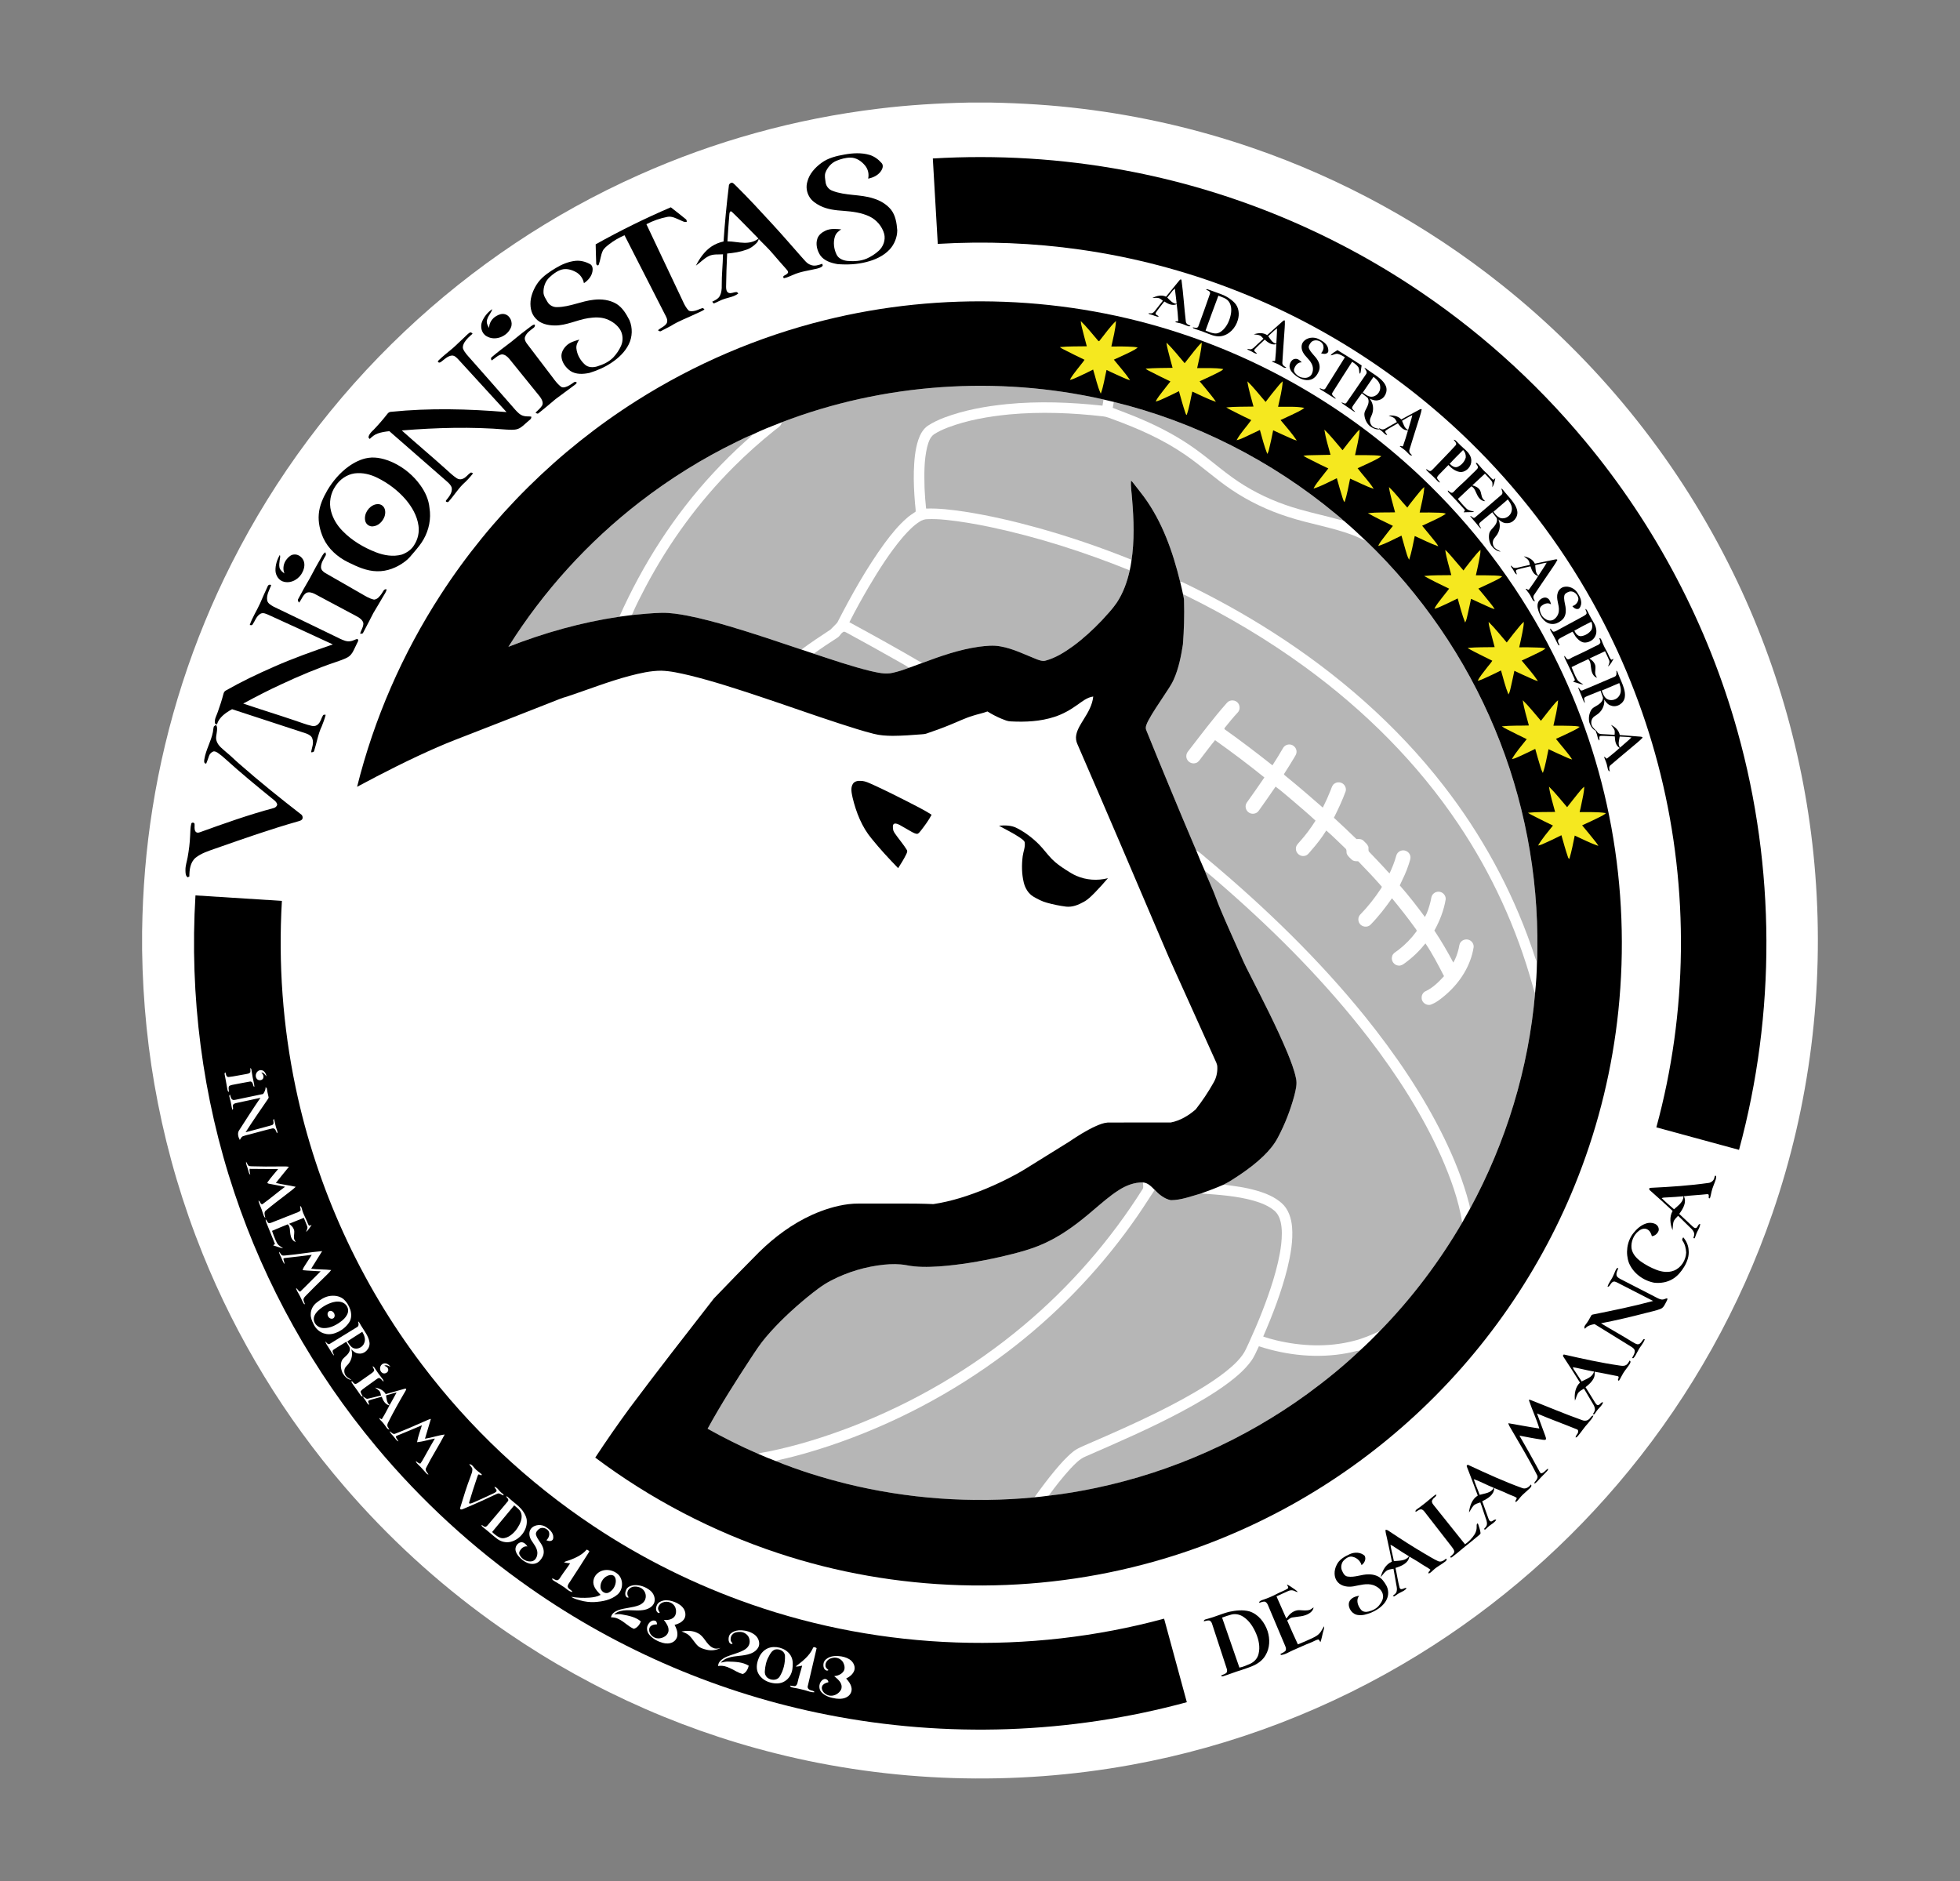 <?xml version="1.0" encoding="utf-8"?>
<!-- Generator: Adobe Illustrator 16.0.3, SVG Export Plug-In . SVG Version: 6.00 Build 0)  -->
<!DOCTYPE svg PUBLIC "-//W3C//DTD SVG 1.1//EN" "http://www.w3.org/Graphics/SVG/1.1/DTD/svg11.dtd">
<svg version="1.1" id="Layer_1" xmlns="http://www.w3.org/2000/svg" xmlns:xlink="http://www.w3.org/1999/xlink" x="0px" y="0px"
	 width="644px" height="618px" viewBox="0 0 644 618" enable-background="new 0 0 644 618" xml:space="preserve">
<rect x="0" y="0" width="644" height="618" fill="#808080" stroke="none"/>
<g>
	<path fill="#FFFFFF" d="M596.45,287.251c-2.745-35.478-12.48-70.399-28.549-102.151c-17.864-35.444-43.522-66.912-74.59-91.61
		c-24.468-19.496-52.283-34.78-81.88-44.932c-18.073-6.21-36.804-10.509-55.775-12.816c-9.926-1.232-19.922-1.842-29.918-2.042
		h-7.522c-9.866,0.202-19.73,0.796-29.528,2c-27.222,3.274-53.95,10.66-78.972,21.876c-28.258,12.612-54.33,30.08-76.81,51.344
		c-23.142,21.86-42.472,47.748-56.81,76.172c-12.758,25.242-21.558,52.479-25.979,80.414c-2.143,13.383-3.229,26.921-3.423,40.467
		v6.248c0.244,16.867,1.921,33.725,5.2,50.275c3.318,16.872,8.236,33.431,14.668,49.378c11.21,27.839,27.048,53.796,46.622,76.542
		c14.246,16.565,30.456,31.439,48.194,44.198c28.066,20.222,59.989,35.08,93.558,43.46c38.068,9.537,78.174,10.779,116.776,3.748
		c33.34-6.06,65.514-18.412,94.358-36.188c26.231-16.131,49.724-36.694,69.2-60.544c20.497-25.059,36.538-53.755,47.071-84.368
		C594.669,363.064,599.4,324.85,596.45,287.251z"/>
	<path fill="#FFFFFF" d="M362.595,131.249c1.13,0.25,2.252,0.538,3.38,0.809c-0.119,0.646-0.237,1.29-0.369,1.934
		c3.281,1.311,6.621,2.482,9.854,3.92c6.134,2.648,12.063,5.816,17.478,9.746c5.379,3.87,10.263,8.42,15.95,11.86
		c5.635,3.474,11.79,6.054,18.156,7.842c4.364,1.254,8.816,2.186,13.188,3.424c0.367,0.094,0.745,0.164,1.13,0.22l0.08,0.012
		c2.519,2.141,4.962,4.368,7.34,6.666c-1.477-0.575-2.859-1.363-4.354-1.894c-6.901-2.608-14.259-3.684-21.257-5.99
		c-6.584-2.09-12.885-5.092-18.611-8.96c-5.301-3.562-9.992-7.941-15.279-11.523c-7.208-4.954-15.265-8.513-23.452-11.502
		c-1.101-0.379-2.17-0.893-3.34-1.015c-10.242-1.174-20.604-1.586-30.885-0.638c-6.851,0.674-13.716,1.852-20.177,4.296
		c-1.571,0.605-3.117,1.304-4.531,2.226c-1.358,0.957-1.832,2.668-2.258,4.188c-1.051,4.394-0.961,8.952-0.855,13.437
		c0.09,2.264,0.262,4.525,0.504,6.779c4.224-0.147,8.437,0.395,12.607,1.006c8.179,1.265,16.25,3.15,24.223,5.358
		c10.396,2.9,20.619,6.4,30.628,10.437c-0.006,0.153-0.021,0.462-0.024,0.615c-0.114,0.971-0.339,1.922-0.523,2.882
		c-14.779-5.966-30.015-10.87-45.609-14.189c-4.987-1.036-10.011-1.935-15.082-2.426c-1.931-0.194-3.871-0.284-5.811-0.204
		c-0.903,0.014-1.775,0.317-2.523,0.813c-2.086,1.322-3.792,3.143-5.422,4.977c-4.363,5.126-7.962,10.844-11.386,16.624
		c-2.19,3.762-4.318,7.563-6.271,11.453c8.021,4.36,16.013,8.774,23.887,13.391c-1.438,0.523-2.863,1.072-4.307,1.578l-0.029-0.021
		c-1.181-0.862-2.506-1.491-3.756-2.241c-5.593-3.175-11.221-6.288-16.868-9.362c-0.223-0.112-0.45-0.214-0.689-0.254
		c-0.954,0.312-1.284,1.388-2.078,1.918c-2.66,1.716-5.307,3.456-7.868,5.317c-1.352-0.445-2.699-0.906-4.052-1.354
		c3.092-2.307,6.313-4.433,9.534-6.551c0.771-0.745,1.533-1.516,2.254-2.31c4.628-8.998,9.575-17.88,15.542-26.072
		c2.201-2.956,4.523-5.866,7.327-8.28c0.874-0.821,1.933-1.396,2.877-2.123c0.027-0.938-0.171-1.866-0.227-2.799
		c-0.28-3.445-0.458-6.905-0.376-10.363c0.126-3.496,0.363-7.042,1.468-10.387c0.607-1.781,1.54-3.573,3.146-4.649
		c1.668-1.095,3.487-1.942,5.349-2.656c6.594-2.488,13.59-3.738,20.582-4.444c10.46-1.025,21.01-0.615,31.442,0.506
		C362.365,132.6,362.482,131.923,362.595,131.249z"/>
	<path fill="#FFFFFF" d="M247.226,142.787c3.116-1.54,6.38-2.78,9.618-4.048c-0.148,1.4-1.614,1.948-2.528,2.798
		c-4.604,3.688-9.006,7.632-13.182,11.8c-11.588,11.576-21.318,24.967-28.982,39.431c-1.586,3.06-3.216,6.109-4.526,9.298
		c-1.377,0.188-2.757,0.344-4.131,0.552c7.689-17.198,17.951-33.304,30.783-47.128c3.356-3.642,6.889-7.122,10.564-10.439
		C245.657,144.317,246.528,143.64,247.226,142.787z"/>
	<path fill="#FFFFFF" d="M387.767,191.182c0.254-0.122,0.521-0.036,0.769,0.084c10.22,4.903,20.171,10.372,29.715,16.491
		c21.283,13.61,40.645,30.448,56.145,50.456c12.324,15.858,22.104,33.694,28.742,52.652c0.66,1.714,1.063,3.529,1.856,5.191
		c-0.042,3.414-0.272,6.832-0.612,10.229c-0.379-0.832-0.622-1.712-0.838-2.596c-5.212-18.786-13.45-36.727-24.328-52.9
		c-13.472-20.104-30.882-37.41-50.406-51.634c-12.22-8.91-25.266-16.666-38.83-23.344c-0.424-0.204-0.854-0.396-1.279-0.586
		C388.406,193.873,388.112,192.521,387.767,191.182z"/>
	<path fill="#FFFFFF" d="M403.123,230.919c0.929-1.162,2.951-1.052,3.759,0.196c0.604,0.872,0.556,2.196-0.2,2.968
		c-1.487,1.59-2.857,3.288-4.223,4.98c-0.215,0.168-0.21,0.476,0.037,0.615c5.31,3.77,10.49,7.717,15.594,11.763
		c1.19-1.872,2.392-3.742,3.484-5.677c0.502-0.943,1.71-1.397,2.724-1.079c1.028,0.29,1.771,1.332,1.71,2.401
		c-0.02,0.714-0.474,1.296-0.81,1.893c-1.034,1.758-2.139,3.474-3.234,5.193c-0.268,0.298,0.196,0.512,0.369,0.702
		c4.189,3.378,8.243,6.92,12.307,10.45c0.962-1.906,1.84-3.854,2.622-5.84c0.288-0.732,0.484-1.592,1.2-2.036
		c0.864-0.628,2.138-0.558,2.938,0.151c0.688,0.593,1.016,1.614,0.706,2.484c-1.082,2.94-2.419,5.78-3.826,8.578
		c2.52,2.286,4.968,4.646,7.418,7.008c0.79-0.069,1.688-0.063,2.296,0.536c0.563,0.568,1.238,1.088,1.56,1.846
		c0.254,0.587-0.151,1.354,0.347,1.843c1.739,1.792,3.453,3.609,5.151,5.443c0.491,0.548,0.96,1.122,1.522,1.604
		c0.832-1.834,1.62-3.698,2.144-5.648c0.164-0.77,0.687-1.462,1.435-1.744c1.189-0.536,2.701,0.137,3.141,1.358
		c0.403,0.996-0.135,2.021-0.399,2.979c-0.744,2.43-1.891,4.703-2.97,6.995c2.926,3.322,5.646,6.824,8.269,10.391
		c0.865-1.552,1.373-3.28,1.813-4.994c0.247-0.87,0.21-1.896,0.89-2.578c0.742-0.82,2.078-0.986,3.005-0.382
		c0.727,0.452,1.2,1.32,1.105,2.184c-0.604,3.596-1.941,7.034-3.71,10.212c2.254,3.4,4.32,6.918,6.225,10.528
		c0.832-1.418,1.376-2.988,1.754-4.58c0.179-0.712,0.179-1.514,0.658-2.107c0.636-0.845,1.867-1.166,2.834-0.725
		c0.942,0.38,1.573,1.438,1.416,2.45c-0.967,6.002-4.432,11.384-8.946,15.358c-1.531,1.301-3.101,2.651-5.002,3.377
		c-1.395,0.557-3.115-0.602-3.113-2.104c-0.099-0.938,0.439-1.906,1.313-2.28c2.375-1.112,4.274-3.018,6.031-4.928
		c-1.897-3.662-3.792-7.345-6.104-10.769c-1.946,2.447-4.216,4.645-6.75,6.475c-0.606,0.464-1.313,0.928-2.114,0.816
		c-1.39-0.078-2.457-1.522-2.128-2.877c0.166-1.146,1.31-1.633,2.122-2.265c2.208-1.718,4.194-3.733,5.846-5.991
		c0.37-0.396-0.098-0.778-0.306-1.114c-2.43-3.388-5.021-6.656-7.672-9.872c-2.156,3.078-4.456,6.072-7.104,8.746
		c-0.982,0.938-2.748,0.714-3.503-0.404c-0.618-0.855-0.59-2.174,0.152-2.948c2.563-2.62,4.828-5.521,6.846-8.58
		c0.114-0.245,0.444-0.554,0.136-0.784c-2.449-2.812-5.027-5.51-7.624-8.184c-0.728-0.002-1.536,0.006-2.1-0.516
		c-0.578-0.551-1.214-1.084-1.586-1.796c-0.321-0.597,0.074-1.431-0.508-1.891c-2.09-1.976-4.107-4.036-6.292-5.905
		c-1.466,2.375-3.198,4.579-5.046,6.67c-0.576,0.664-1.106,1.512-2.046,1.662c-1.477,0.373-3.022-0.961-2.89-2.469
		c0.008-0.979,0.798-1.644,1.385-2.328c1.883-2.104,3.564-4.382,5.068-6.77c-2.464-2.3-5.046-4.47-7.602-6.664
		c-1.841-1.504-3.598-3.122-5.521-4.516c-1.818,2.674-3.68,5.321-5.56,7.953c-0.734,1.08-2.4,1.278-3.387,0.44
		c-0.941-0.718-1.209-2.18-0.509-3.152c1.969-2.72,3.878-5.483,5.775-8.256c-5.273-4.248-10.685-8.33-16.21-12.244
		c-1.523,1.839-2.938,3.765-4.399,5.65c-0.534,0.654-0.942,1.51-1.79,1.81c-1.095,0.459-2.467-0.065-2.987-1.123
		c-0.479-0.866-0.307-1.979,0.347-2.704C394.559,241.447,398.62,235.999,403.123,230.919z"/>
	<path fill="#FFFFFF" d="M392.992,279.308c1.688,1.008,3.062,2.456,4.607,3.657c18.391,15.462,35.752,32.258,50.88,50.956
		c9.952,12.362,18.976,25.56,25.969,39.832c3.397,6.979,6.328,14.224,8.27,21.752c0.146,0.558,0.298,1.132,0.229,1.717
		c-0.826,1.483-1.653,2.968-2.506,4.438c-1.196-7.502-3.838-14.688-6.874-21.62c-6.204-13.906-14.517-26.777-23.758-38.844
		c-13.896-18.051-29.99-34.309-47.104-49.305c-2.274-1.967-4.521-3.969-6.867-5.851C394.83,283.823,393.906,281.563,392.992,279.308
		z"/>
	<path fill="#FFFFFF" d="M375.541,388.475c1.635,0.104,2.769,1.383,3.854,2.452c-2.495,3.841-4.974,7.696-7.663,11.406
		c-11.477,15.998-25.389,30.24-41.104,42.096c-17.562,13.252-37.29,23.618-58.148,30.608c-5.3,1.76-10.67,3.322-16.12,4.544
		c-0.514,0.118-1.018,0.272-1.522,0.414c-1.936-0.71-3.837-1.521-5.728-2.349c1.184-0.5,2.484-0.533,3.721-0.832
		c9.189-1.894,18.168-4.715,26.925-8.063c20.484-7.912,39.71-19.136,56.542-33.252c15.274-12.794,28.516-27.998,39.145-44.849
		C375.823,389.986,375.524,389.189,375.541,388.475z"/>
	<path fill="#FFFFFF" d="M394.615,392.102c2.509-0.887,4.996-1.828,7.434-2.896c3.796,0.452,7.604,0.978,11.276,2.08
		c2.802,0.848,5.586,2.021,7.798,3.987c2.229,1.953,3.164,4.953,3.414,7.823c0.368,4.575-0.477,9.146-1.538,13.579
		c-1.932,7.704-4.784,15.146-7.942,22.423c1.374,0.493,2.788,0.869,4.206,1.228c8.314,1.992,17.139,2.356,25.464,0.222
		c3.009-0.744,5.864-1.958,8.664-3.266c-2.115,2.214-4.298,4.37-6.573,6.418c-1.437,0.132-2.799,0.636-4.219,0.859
		c-9.636,1.796-19.681,0.771-28.964-2.256c-0.828,1.713-1.525,3.515-2.688,5.038c-2.01,2.7-4.601,4.904-7.269,6.929
		c-4.899,3.657-10.215,6.716-15.595,9.602c-10.188,5.432-20.797,10.012-31.37,14.63c-2.019,0.83-3.522,2.47-5.002,4.017
		c-2.561,2.813-4.925,5.802-7.15,8.883c-1.555,0.234-3.124,0.375-4.688,0.541c2.134-2.998,4.346-5.938,6.69-8.772
		c1.814-2.168,3.688-4.315,5.878-6.116c1.494-1.252,3.355-1.896,5.105-2.696c7.576-3.281,15.143-6.605,22.546-10.271
		c5.579-2.771,11.099-5.696,16.362-9.038c2.811-1.796,5.558-3.702,8.066-5.901c1.357-1.185,2.636-2.473,3.697-3.933
		c0.904-1.238,1.471-2.676,2.126-4.052c3.063-6.698,5.83-13.546,7.992-20.59c1.158-3.854,2.152-7.772,2.62-11.772
		c0.262-2.414,0.364-4.882-0.159-7.266c-0.324-1.438-0.973-2.86-2.128-3.814c-1.937-1.614-4.339-2.528-6.727-3.235
		C406.307,392.895,400.429,392.523,394.615,392.102z"/>
	<path fill="#B6B6B6" d="M256.843,138.739c33.49-12.848,70.782-15.402,105.752-7.49c-0.113,0.674-0.229,1.351-0.35,2.026
		c-10.435-1.122-20.982-1.532-31.442-0.506c-6.992,0.706-13.987,1.956-20.582,4.443c-1.859,0.714-3.682,1.563-5.349,2.656
		c-1.605,1.076-2.537,2.868-3.146,4.65c-1.104,3.344-1.342,6.89-1.468,10.386c-0.082,3.458,0.096,6.918,0.376,10.364
		c0.056,0.932,0.254,1.859,0.226,2.798c-0.943,0.728-2.002,1.302-2.876,2.124c-2.804,2.414-5.126,5.324-7.328,8.28
		c-5.966,8.191-10.913,17.073-15.542,26.071c-0.72,0.794-1.483,1.564-2.254,2.311c-3.22,2.118-6.441,4.244-9.533,6.55
		c-7.807-2.622-15.612-5.256-23.511-7.6c-4.632-1.356-9.294-2.628-14.033-3.551c-2.734-0.516-5.503-0.943-8.292-0.922
		c-3.301,0.08-6.584,0.422-9.868,0.734c1.313-3.188,2.941-6.238,4.527-9.298c7.664-14.464,17.395-27.854,28.981-39.431
		c4.177-4.168,8.576-8.111,13.183-11.8C255.23,140.688,256.696,140.14,256.843,138.739z"/>
	<path fill="#B6B6B6" d="M365.975,132.058c26.742,6.516,51.896,19.306,73.055,36.897c0.777,0.681,1.628,1.286,2.334,2.048
		c-0.385-0.056-0.763-0.126-1.13-0.22c-4.372-1.238-8.824-2.17-13.188-3.424c-6.366-1.788-12.522-4.368-18.156-7.842
		c-5.688-3.44-10.571-7.99-15.95-11.86c-5.413-3.93-11.344-7.098-17.478-9.746c-3.232-1.438-6.572-2.609-9.854-3.92
		C365.738,133.347,365.856,132.703,365.975,132.058z"/>
	<path fill="#B6B6B6" d="M331.603,136.159c10.28-0.948,20.643-0.536,30.885,0.638c1.17,0.122,2.239,0.636,3.34,1.015
		c8.188,2.989,16.244,6.548,23.452,11.502c5.288,3.582,9.979,7.962,15.279,11.523c5.729,3.868,12.028,6.87,18.612,8.96
		c6.998,2.307,14.354,3.382,21.256,5.99c1.496,0.53,2.88,1.318,4.354,1.894l0.062,0.022c18.104,17.416,32.658,38.534,42.298,61.742
		c9.568,22.922,14.338,47.823,13.975,72.655c-0.059,1.316,0.056,2.646-0.122,3.957c-0.793-1.66-1.196-3.479-1.856-5.19
		c-6.642-18.958-16.418-36.794-28.742-52.652c-15.5-20.008-34.859-36.846-56.144-50.456c-9.545-6.12-19.496-11.588-29.715-16.491
		c-0.245-0.12-0.515-0.207-0.77-0.084c-2.405-9.885-5.859-19.742-11.934-28.011c-1.216-1.653-2.54-3.222-3.774-4.857
		c-0.107-0.101-0.323-0.301-0.43-0.4c-0.168,1.99,0.216,3.974,0.332,5.958c0.584,6.855,0.832,13.808-0.244,20.63
		c0.006-0.154,0.021-0.462,0.024-0.616c-10.008-4.035-20.232-7.535-30.628-10.436c-7.973-2.208-16.044-4.094-24.223-5.358
		c-4.172-0.612-8.384-1.153-12.606-1.006c-0.242-2.254-0.414-4.516-0.504-6.78c-0.104-4.483-0.193-9.042,0.855-13.436
		c0.426-1.521,0.897-3.232,2.257-4.188c1.414-0.922,2.961-1.62,4.531-2.226C317.887,138.011,324.754,136.833,331.603,136.159z"/>
	<path fill="#B6B6B6" d="M241.978,145.188c1.736-0.824,3.444-1.73,5.248-2.4c-0.698,0.853-1.567,1.53-2.384,2.262
		c-3.677,3.318-7.208,6.798-10.564,10.44c-12.832,13.824-23.094,29.93-30.783,47.128c-12.487,1.836-24.71,5.288-36.453,9.89
		c11.468-18.252,26.182-34.456,43.241-47.632C220.146,157.266,230.77,150.633,241.978,145.188z"/>
	<path fill="#B6B6B6" d="M302.167,171.377c0.748-0.496,1.62-0.8,2.523-0.813c1.938-0.08,3.88,0.01,5.812,0.204
		c5.07,0.491,10.094,1.39,15.082,2.426c15.596,3.319,30.828,8.224,45.608,14.189c-0.836,3.772-2.155,7.488-4.321,10.712
		c-1.421,2.068-3.157,3.896-4.851,5.738c-2.906,3.04-6.007,5.908-9.396,8.404c-2.769,2.004-5.725,3.884-9.051,4.792
		c-1.004,0.313-2.019-0.103-2.953-0.437c-3.907-1.543-7.715-3.491-11.889-4.226c-2.332-0.438-4.717-0.186-7.049,0.106
		c-6.451,0.897-12.632,3.078-18.709,5.348c-7.874-4.616-15.866-9.03-23.886-13.39c1.952-3.891,4.08-7.692,6.27-11.454
		c3.425-5.78,7.022-11.498,11.388-16.624C298.376,174.52,300.081,172.699,302.167,171.377z"/>
	<path fill="#B6B6B6" d="M388.698,195.226c0.428,0.189,0.855,0.382,1.279,0.586c13.563,6.678,26.61,14.435,38.83,23.344
		c19.525,14.224,36.937,31.53,50.406,51.634c10.878,16.177,19.117,34.116,24.326,52.899c0.218,0.885,0.462,1.765,0.84,2.597
		c-2.122,24.78-9.542,49.092-21.436,70.937c0.069-0.586-0.08-1.16-0.229-1.717c-1.94-7.529-4.87-14.771-8.27-21.752
		c-6.993-14.273-16.017-27.47-25.969-39.832c-15.128-18.699-32.49-35.493-50.88-50.955c-1.548-1.202-2.922-2.65-4.607-3.658
		c-3.03-7.032-5.953-14.143-8.904-21.221c-2.51-6.037-5.003-12.082-7.444-18.146c-0.477-1.038,0.14-2.124,0.574-3.06
		c1.521-2.893,3.432-5.555,5.198-8.299c1.146-1.79,2.439-3.502,3.286-5.464c1.594-3.614,2.354-7.523,2.962-11.405
		c0.368-4.793,0.51-9.606,0.368-14.412C389.019,196.595,388.838,195.911,388.698,195.226z M403.123,230.919
		c-4.502,5.08-8.563,10.528-12.721,15.891c-0.65,0.726-0.824,1.838-0.347,2.703c0.521,1.059,1.895,1.582,2.988,1.125
		c0.846-0.301,1.256-1.156,1.79-1.811c1.464-1.886,2.876-3.813,4.398-5.65c5.525,3.914,10.938,7.996,16.21,12.244
		c-1.896,2.772-3.809,5.536-5.774,8.256c-0.7,0.973-0.436,2.436,0.508,3.152c0.985,0.838,2.651,0.64,3.386-0.439
		c1.881-2.633,3.74-5.28,5.562-7.954c1.925,1.395,3.681,3.012,5.521,4.516c2.557,2.194,5.139,4.364,7.604,6.664
		c-1.504,2.388-3.188,4.666-5.069,6.77c-0.586,0.686-1.376,1.349-1.384,2.328c-0.135,1.509,1.413,2.843,2.888,2.468
		c0.938-0.149,1.471-0.998,2.046-1.661c1.849-2.091,3.58-4.294,5.046-6.671c2.186,1.87,4.202,3.931,6.292,5.906
		c0.582,0.46,0.188,1.294,0.509,1.891c0.372,0.712,1.009,1.246,1.587,1.796c0.563,0.521,1.372,0.514,2.099,0.516
		c2.596,2.674,5.174,5.372,7.624,8.185c0.311,0.229-0.021,0.537-0.135,0.783c-2.02,3.059-4.283,5.96-6.847,8.58
		c-0.741,0.774-0.771,2.092-0.15,2.948c0.754,1.118,2.518,1.342,3.502,0.404c2.646-2.674,4.947-5.668,7.104-8.746
		c2.651,3.216,5.241,6.483,7.673,9.872c0.207,0.336,0.676,0.718,0.307,1.113c-1.652,2.259-3.639,4.274-5.847,5.992
		c-0.813,0.633-1.956,1.119-2.122,2.266c-0.33,1.354,0.736,2.797,2.128,2.875c0.803,0.111,1.507-0.353,2.113-0.815
		c2.534-1.83,4.805-4.026,6.75-6.474c2.313,3.424,4.206,7.104,6.104,10.769c-1.757,1.91-3.656,3.813-6.032,4.929
		c-0.871,0.373-1.41,1.342-1.313,2.279c-0.002,1.502,1.721,2.658,3.113,2.104c1.901-0.726,3.471-2.076,5.002-3.377
		c4.518-3.977,7.979-9.357,8.945-15.359c0.158-1.014-0.473-2.07-1.416-2.45c-0.966-0.441-2.197-0.12-2.834,0.726
		c-0.479,0.594-0.479,1.396-0.657,2.106c-0.379,1.593-0.922,3.162-1.754,4.58c-1.901-3.61-3.971-7.128-6.226-10.528
		c1.769-3.178,3.105-6.615,3.711-10.212c0.094-0.863-0.381-1.731-1.105-2.184c-0.927-0.604-2.263-0.438-3.005,0.382
		c-0.68,0.682-0.643,1.708-0.89,2.578c-0.439,1.714-0.948,3.442-1.813,4.994c-2.622-3.566-5.343-7.068-8.269-10.391
		c1.079-2.291,2.227-4.565,2.97-6.995c0.267-0.956,0.805-1.982,0.399-2.979c-0.438-1.222-1.949-1.894-3.141-1.358
		c-0.748,0.282-1.271,0.975-1.435,1.744c-0.521,1.95-1.312,3.814-2.144,5.648c-0.563-0.482-1.031-1.057-1.521-1.604
		c-1.698-1.834-3.412-3.651-5.152-5.443c-0.498-0.488-0.092-1.256-0.346-1.843c-0.32-0.758-0.996-1.277-1.56-1.846
		c-0.606-0.6-1.507-0.605-2.297-0.536c-2.449-2.359-4.897-4.722-7.418-7.008c1.408-2.798,2.744-5.638,3.826-8.578
		c0.311-0.87-0.019-1.892-0.706-2.483c-0.8-0.71-2.072-0.78-2.938-0.152c-0.714,0.444-0.91,1.304-1.198,2.036
		c-0.782,1.985-1.66,3.934-2.622,5.84c-4.063-3.53-8.116-7.072-12.307-10.45c-0.173-0.189-0.638-0.404-0.369-0.702
		c1.098-1.72,2.201-3.436,3.233-5.193c0.337-0.597,0.79-1.179,0.811-1.893c0.062-1.069-0.682-2.111-1.71-2.401
		c-1.014-0.318-2.222,0.136-2.725,1.08c-1.094,1.934-2.294,3.804-3.483,5.676c-5.104-4.046-10.284-7.994-15.594-11.762
		c-0.248-0.141-0.252-0.448-0.038-0.616c1.363-1.692,2.733-3.39,4.224-4.98c0.756-0.771,0.806-2.096,0.2-2.968
		C406.074,229.867,404.052,229.757,403.123,230.919z"/>
	<path fill="#B6B6B6" d="M275.247,209.439c0.795-0.53,1.125-1.606,2.078-1.918c0.239,0.04,0.469,0.142,0.689,0.254
		c5.647,3.074,11.276,6.188,16.868,9.362c1.25,0.75,2.576,1.38,3.756,2.241c-1.723,0.69-3.498,1.25-5.309,1.662
		c-2.411,0.582-4.878-0.056-7.239-0.567c-6.34-1.549-12.52-3.679-18.712-5.717C269.942,212.896,272.588,211.155,275.247,209.439z"/>
	<path fill="#B6B6B6" d="M395.838,286.039c2.346,1.882,4.592,3.884,6.867,5.851c17.111,14.995,33.207,31.254,47.103,49.305
		c9.242,12.063,17.555,24.938,23.758,38.844c3.036,6.932,5.68,14.118,6.875,21.62c-7.521,12.913-16.604,24.938-27.051,35.624
		c-2.8,1.308-5.655,2.521-8.664,3.266c-8.325,2.137-17.146,1.771-25.464-0.222c-1.418-0.356-2.832-0.732-4.206-1.229
		c3.158-7.273,6.013-14.718,7.944-22.422c1.062-4.434,1.904-9.004,1.537-13.58c-0.25-2.868-1.188-5.868-3.414-7.821
		c-2.213-1.967-4.997-3.143-7.799-3.988c-3.672-1.104-7.48-1.628-11.276-2.08c1.856-0.941,3.598-2.088,5.328-3.242
		c2.708-1.836,5.334-3.814,7.692-6.09c1.92-1.852,3.664-3.924,4.883-6.309c2.256-4.264,4-8.793,5.276-13.441
		c0.467-1.9,1.04-3.886,0.597-5.848c-0.603-2.922-1.729-5.7-2.838-8.459c-3.729-8.897-8.187-17.467-12.537-26.069
		c-1.357-2.571-2.536-5.229-3.689-7.897c-1.847-4.175-3.75-8.326-5.513-12.536c-1.223-2.762-2.124-5.65-3.374-8.398
		C397.202,289.287,396.448,287.691,395.838,286.039z"/>
	<path fill="#B6B6B6" d="M367.614,390.993c2.357-1.517,5.088-2.586,7.93-2.521c-0.02,0.717,0.28,1.514-0.104,2.178
		c-10.629,16.851-23.868,32.055-39.146,44.849c-16.832,14.116-36.057,25.34-56.541,33.252c-8.757,3.351-17.734,6.172-26.925,8.063
		c-1.235,0.299-2.538,0.332-3.721,0.832c-5.68-2.451-11.216-5.229-16.615-8.244c4.345-7.936,9.214-15.565,14.168-23.127
		c1.584-2.393,3.137-4.814,5.013-6.992c4.031-4.754,8.617-9.012,13.416-12.979c2.531-2.055,5.094-4.114,8.008-5.608
		c5.404-2.812,11.352-4.574,17.41-5.202c2.416-0.229,4.872-0.263,7.268,0.168c3.526,0.72,7.154,0.628,10.729,0.412
		c6.771-0.488,13.482-1.618,20.103-3.112c5.544-1.292,11.147-2.654,16.235-5.29c5.252-2.634,9.916-6.264,14.36-10.067
		C361.933,395.311,364.595,392.907,367.614,390.993z"/>
	<path fill="#B6B6B6" d="M379.397,390.927c1.442,1.526,3.2,2.954,5.305,3.378c3.418-0.016,6.666-1.287,9.914-2.203
		c5.813,0.424,11.691,0.793,17.332,2.379c2.389,0.705,4.79,1.619,6.728,3.234c1.154,0.954,1.802,2.378,2.128,3.814
		c0.522,2.384,0.42,4.852,0.16,7.266c-0.47,4-1.464,7.92-2.622,11.771c-2.162,7.045-4.932,13.893-7.992,20.591
		c-0.655,1.376-1.22,2.813-2.126,4.052c-1.063,1.46-2.34,2.748-3.697,3.933c-2.511,2.199-5.259,4.105-8.064,5.901
		c-5.268,3.342-10.784,6.267-16.364,9.038c-7.403,3.666-14.968,6.989-22.546,10.271c-1.75,0.801-3.612,1.445-5.105,2.697
		c-2.188,1.801-4.063,3.948-5.878,6.116c-2.347,2.834-4.559,5.774-6.688,8.771c-20.688,2.003-41.713,0.488-61.892-4.497
		c-7.864-1.973-15.636-4.387-23.146-7.446c0.506-0.144,1.01-0.296,1.522-0.414c5.45-1.222,10.82-2.784,16.12-4.544
		c20.858-6.99,40.588-17.356,58.148-30.608c15.718-11.854,29.63-26.098,41.104-42.096
		C374.424,398.623,376.902,394.768,379.397,390.927z"/>
	<path fill="#B6B6B6" d="M410.946,447.343c1.162-1.524,1.859-3.325,2.688-5.037c9.284,3.025,19.328,4.052,28.964,2.257
		c1.42-0.228,2.782-0.729,4.218-0.861c-5.41,5.143-11.229,9.846-17.252,14.254c-20.628,14.992-44.42,25.618-69.378,30.876
		c-5.166,1.084-10.378,1.987-15.626,2.569c2.229-3.082,4.592-6.069,7.152-8.883c1.478-1.546,2.981-3.187,5.002-4.017
		c10.572-4.617,21.182-9.197,31.368-14.63c5.382-2.887,10.693-5.941,15.596-9.6C406.345,452.247,408.935,450.043,410.946,447.343z"
		/>
	<path d="M382.49,531.797c-44.369,12.018-92.35,10.412-135.766-4.729c-18.226-6.343-35.652-14.981-51.714-25.681
		c-21.588-14.354-40.738-32.37-56.356-53.063c-20.308-26.782-34.608-58.095-41.504-90.994c-4.241-20.128-5.732-40.822-4.526-61.354
		c-9.468-0.601-18.934-1.2-28.398-1.803c-2,32.965,2.286,66.318,12.776,97.643c10.146,30.434,26.084,58.907,46.648,83.523
		c14.696,17.616,31.74,33.274,50.544,46.421c29.215,20.466,62.729,34.771,97.738,41.623c38.968,7.664,79.698,6.271,118.028-4.144
		C387.477,550.089,384.982,540.944,382.49,531.797z"/>
	<path d="M306.498,52.065c21.082-1.25,42.318,0.032,63.082,3.899c33.298,6.162,65.32,19.038,93.647,37.58
		c21.591,14.108,41.051,31.462,57.536,51.292c23.183,27.828,40.431,60.586,50.142,95.484c12.49,44.666,12.646,92.698,0.488,137.454
		c-9.057-2.459-18.108-4.93-27.163-7.396c10.291-37.702,10.755-78.029,1.385-115.968c-4.549-18.435-11.412-36.296-20.374-53.034
		c-10.536-19.704-23.971-37.852-39.717-53.704c-22.61-22.798-50.029-40.828-79.979-52.426c-16.246-6.332-33.229-10.76-50.488-13.226
		c-15.528-2.219-31.278-2.826-46.934-1.893C307.588,70.775,307.041,61.419,306.498,52.065z"/>
	<path d="M70.264,238.688c0.196-0.204,0.442-0.353,0.674-0.509c0.506,0.517,0.4,1.267,0.351,1.923
		c-0.088,1.128-0.523,2.281-0.107,3.397c0.546,1.616,2.03,2.588,3.231,3.688c1.485,1.174,2.781,2.561,4.229,3.779
		c6.616,5.818,13.496,11.33,20.454,16.732c0.38,0.382,0.483,1.082,0.146,1.526c-0.311,0.369-0.807,0.47-1.246,0.607
		c-9.185,2.604-18.191,5.778-27.197,8.937c-2.271,0.811-4.662,1.521-6.566,3.061c-1.748,1.506-2.008,3.979-2.02,6.145
		c-0.144,0.063-0.427,0.191-0.568,0.256c-0.744-0.524-0.689-1.546-0.712-2.351c-0.034-1.445,0.47-2.815,0.716-4.22
		c0.431-2.362,0.729-4.748,0.824-7.144c0.09-1.296,0.038-2.618,0.37-3.88c0.078-0.538,1.034-0.46,1.084,0.067
		c0.078,0.816-0.188,1.736,0.3,2.469c0.313,0.468,0.964,0.462,1.433,0.26c7.989-2.889,16.008-5.738,24.221-7.942
		c0.563-0.147,1.111-0.567,1.201-1.174c-0.203-0.94-1.082-1.472-1.771-2.042c-5.134-4.176-10.25-8.38-15.154-12.828
		c-0.834-0.771-1.712-1.504-2.649-2.147c-0.418-0.238-0.897-0.538-1.395-0.423c-0.644,0.257-1.201,0.771-1.422,1.438
		c-0.3,0.856-0.584,1.718-0.939,2.554c-0.792,0.051-0.71-0.85-0.617-1.396c0.489-3.128,2.22-5.888,2.821-8.988
		C70.068,239.888,70.077,239.266,70.264,238.688z"/>
	<path d="M87.962,192.604c0.134-0.464,0.852-0.734,1.136-0.298c-0.642,1.582-1.604,3.197-1.3,4.976
		c0.224,1.034,1.271,1.528,2.096,2.028c7.284,3.512,14.582,6.996,21.849,10.55c1.059,0.478,2.195,1.018,3.391,0.796
		c0.775-0.068,1.428-0.532,2.17-0.716c0.336-0.026,0.485,0.458,0.342,0.712c-0.436,0.956-0.932,1.886-1.37,2.842
		c-0.449,0.994-1.109,1.948-2.09,2.48c-1.277,0.682-2.664,1.124-4.027,1.596c-6.059,2.04-11.941,4.558-17.735,7.25
		c-4.246,1.954-8.396,4.11-12.515,6.324c5.586,1.896,11.227,3.626,16.815,5.514c1.926,0.61,3.794,1.418,5.778,1.83
		c0.712,0.178,1.512-0.018,2.016-0.563c0.842-0.743,1.014-1.918,1.578-2.84c0.156-0.388,0.598-0.246,0.918-0.26
		c-0.322,1.271-0.771,2.508-1.265,3.723c-1.252,2.582-1.655,5.453-2.541,8.163c-0.11,0.437-0.62,0.431-0.982,0.448
		c0.187-1.462,0.956-2.939,0.422-4.418c-0.231-0.954-1.174-1.426-2.008-1.752c-8.128-2.666-16.262-5.313-24.389-7.986
		c-2.079,1.143-4.241,2.616-4.979,5.005c-0.26-0.12-0.651-0.13-0.655-0.509c-0.196-1.29,0.559-2.418,0.941-3.592
		c0.693-1.954,1.348-3.926,1.862-5.936c0.118-0.467,0.37-0.92,0.821-1.129c5.059-2.884,10.317-5.397,15.647-7.731
		c6.353-2.813,12.902-5.136,19.468-7.392c-6.979-3.278-14.016-6.438-21.021-9.66c-0.85-0.366-1.837-0.906-2.746-0.418
		c-1.354,0.76-1.774,2.344-2.612,3.542c-0.206,0.346-0.609,0.202-0.92,0.146c0.848-2.486,2.316-4.702,3.395-7.09
		C86.283,196.359,87.079,194.459,87.962,192.604z"/>
	<path d="M94.258,183.655c0.6-0.744,1.418-1.46,2.426-1.482c1.126-0.086,2.188,0.595,2.792,1.515
		c0.828,1.237,0.599,2.896-0.032,4.17c-1.006,2.244-3.554,3.862-6.031,3.306c-1.689-0.322-2.821-1.996-2.899-3.647
		c-0.061-1.83,0.512-3.652,1.439-5.216c0.227,0.578,0.013,1.189-0.065,1.779c-0.112,0.797-0.21,1.616-0.048,2.414
		c0.226,0.851,0.945,1.422,1.626,1.92C92.78,186.843,93.165,184.941,94.258,183.655z"/>
	<path d="M105.76,182.787c0.298-0.512,0.604-1.056,1.146-1.344c0.112,0.342,0.302,0.72,0.082,1.065
		c-0.65,1.19-1.497,2.379-1.514,3.791c-0.023,0.896,0.704,1.567,1.428,1.976c3.944,2.26,7.889,4.524,11.834,6.788
		c1.326,0.76,2.646,1.615,4.164,1.936c1.152-0.078,1.902-1.124,2.524-1.985c0.443-0.568,0.663-1.572,1.59-1.41
		c-0.07,0.876-0.683,1.552-1.08,2.298c-1.067,1.857-2.181,3.689-3.275,5.532c-1.118,2.157-2.202,4.334-3.357,6.47
		c-0.172,0.382-0.646,0.286-0.977,0.296c0.292-1.174,1.128-2.224,1.067-3.476c-0.212-0.952-1.063-1.595-1.862-2.063
		c-4.739-2.527-9.476-5.063-14.218-7.59c-0.828-0.388-1.859-0.704-2.723-0.25c-1.109,0.76-1.495,2.13-2.289,3.156
		c-0.324-0.313-0.601-0.771-0.299-1.2c1.198-2.3,2.475-4.558,3.797-6.79C103.058,187.554,104.382,185.155,105.76,182.787z"/>
	<path d="M123.308,165.733c0.832-0.242,1.804-0.122,2.45,0.49c0.93,0.842,0.966,2.27,0.613,3.394
		c-0.573,1.674-2.042,3.185-3.878,3.32c-1.143,0.109-2.271-0.72-2.496-1.845C119.504,168.825,121.112,166.365,123.308,165.733z"/>
	<path d="M120.997,150.427c2.817-0.424,5.666,0.406,8.217,1.562c3.544,1.682,6.662,4.268,8.932,7.47
		c1.578,2.183,2.732,4.723,2.971,7.429c0.579,3.525-0.177,7.203-1.938,10.296c-0.86,1.54-2.008,2.888-3.145,4.228
		c-0.923,1.08-1.799,2.227-2.963,3.061c-2.623,1.983-5.848,3.296-9.174,3.206c-3.414-0.042-6.58-1.509-9.582-2.992
		c-3.439-1.698-6.476-4.4-8.088-7.926c-1.094-2.454-1.722-5.173-1.483-7.864c0.225-2.822,1.443-5.448,2.843-7.87
		c1.785-2.982,4.092-5.688,6.911-7.744C116.438,151.907,118.626,150.783,120.997,150.427z M116.501,155.529
		c-2.565,0.366-4.861,1.988-6.256,4.146c-1.657,2.366-2.21,5.463-1.479,8.256c0.632,2.463,2.004,4.702,3.788,6.5
		c3.056,3.156,6.91,5.437,10.985,7.021c2.658,1.03,5.645,1.521,8.437,0.766c1.688-0.59,3.284-1.676,4.176-3.26
		c1.164-1.838,1.664-4.086,1.351-6.24c-0.441-3.279-2.174-6.237-4.296-8.718c-2.55-2.926-5.723-5.298-9.195-7.016
		C121.701,155.835,119.086,155.188,116.501,155.529z"/>
	<path d="M152.404,110.991c0.64-0.564,1.19-1.238,1.912-1.7c0.376-0.26,0.719,0.076,0.958,0.34c-0.976,0.878-2.01,1.748-2.691,2.891
		c-0.357,0.634-0.677,1.405-0.401,2.132c0.508,1.193,1.438,2.122,2.282,3.084c4.936,5.598,9.882,11.188,14.779,16.818
		c0.794,0.865,1.645,1.823,2.84,2.096c0.805,0.24,1.653,0.088,2.477,0.216c0.154,0.786-0.643,1.128-1.105,1.592
		c-1.073,0.866-1.993,1.994-3.327,2.47c-1.23,0.404-2.553,0.24-3.822,0.196c-11.41-0.96-22.893-0.63-34.294,0.29
		c4.737,4.264,9.638,8.344,14.374,12.612c1.204,1.062,2.342,2.214,3.693,3.096c0.544,0.356,1.259,0.468,1.865,0.208
		c1.086-0.332,1.694-1.378,2.597-1.99c0.303-0.235,0.617,0.036,0.897,0.16c-0.994,1.294-2.12,2.494-3.336,3.584
		c-1.738,1.748-3.048,3.864-4.687,5.698c-0.265,0.372-1.223,0.09-0.84-0.39c0.934-1.185,2.106-2.492,1.853-4.126
		c-0.248-0.929-1.019-1.603-1.719-2.21c-6.267-5.46-12.515-10.94-18.777-16.402c-1.307,0.134-2.616,0.33-3.855,0.77
		c-1.007,0.36-1.851,1.041-2.595,1.786c-0.218-0.193-0.479-0.409-0.38-0.739c0.248-0.944,0.977-1.648,1.672-2.286
		c1.604-1.683,3.137-3.435,4.555-5.274c0.281-0.362,0.699-0.624,1.172-0.622c12.605-1.284,25.319-0.962,37.931,0.093
		c-5.252-5.752-10.511-11.498-15.776-17.238c-0.586-0.61-1.226-1.358-2.153-1.338c-1.466,0.13-2.483,1.285-3.609,2.098
		c-0.252,0.172-0.637,0.348-0.882,0.068c-0.349-0.145,0.01-0.475,0.142-0.626c1.438-1.372,2.994-2.614,4.524-3.88
		C149.969,113.367,151.137,112.125,152.404,110.991z"/>
	<path d="M158.382,105.699c0.674-1.662,1.867-3.128,3.354-4.134c-0.294,1.174-1.243,2.04-1.6,3.193
		c-0.469,1.015-0.002,2.131,0.578,2.99c-0.022-1.624,0.979-3.147,2.374-3.93c0.846-0.494,1.87-0.864,2.85-0.576
		c1.769,0.521,2.66,2.764,1.916,4.41c-1.228,2.908-5.149,4.494-7.941,2.826C158.247,109.585,157.716,107.388,158.382,105.699z"/>
	<path d="M174.53,107.146c0.362-0.223,0.746-0.59,1.206-0.482c0.089,0.404-0.073,0.822-0.42,1.052
		c-1.044,0.792-2.224,1.57-2.75,2.826c-0.37,0.813,0.058,1.7,0.558,2.351c2.448,3.212,4.894,6.428,7.34,9.644
		c1.246,1.544,2.276,3.308,3.878,4.528c0.382,0.294,0.901,0.224,1.344,0.128c1.088-0.286,2.002-0.974,2.912-1.61
		c0.252-0.226,0.926-0.188,0.876,0.25c-0.138,0.202-0.313,0.372-0.5,0.526c-2.141,1.61-4.29,3.206-6.452,4.782
		c-1.855,1.556-3.693,3.136-5.592,4.636c-0.334,0.29-0.698-0.022-0.986-0.206c0.74-0.734,1.574-1.4,2.148-2.28
		c0.56-0.972-0.082-2.105-0.656-2.916c-3.364-4.17-6.742-8.33-10.111-12.496c-0.614-0.724-1.437-1.439-2.435-1.45
		c-1.336,0.215-2.23,1.343-3.353,1.996c-0.179-0.336-0.354-0.787,0.011-1.071c2.054-1.765,4.229-3.38,6.388-5.011
		C170.079,110.543,172.285,108.819,174.53,107.146z"/>
	<path d="M182.634,88.045c1.976-1.189,4.162-2.116,6.474-2.354c1.633-0.158,3.292,0.282,4.723,1.056
		c0.87,0.422,0.989,1.521,0.843,2.37c-0.259,1.662-1.442,3.022-2.814,3.918c-0.279-1.536-1.26-2.922-2.64-3.66
		c-1.43-0.786-3.164-1.271-4.772-0.773c-1.506,0.468-2.78,1.464-3.918,2.525c-1.364,1.257-2.014,3.15-1.955,4.98
		c0.029,1.142,0.765,2.074,1.283,3.04c0.642,1.142,1.934,1.828,3.236,1.754c4.136-0.046,7.939-1.994,12.02-2.416
		c2.538-0.304,5.228,0.028,7.45,1.352c1.99,1.244,3.216,3.334,4.263,5.37c1.069,2.507,0.979,5.48-0.237,7.918
		c-1.238,2.505-3.33,4.477-5.626,6.011c-2.215,1.508-4.702,2.58-7.256,3.365c-2.082,0.452-4.454,0.59-6.312-0.636
		c-1.487-1.082-2.729-2.706-2.908-4.584c-0.159-1.483,0.696-2.866,1.742-3.842c1.15-1.038,2.668-1.446,4.116-1.87
		c-0.608,0.842-1.074,1.854-0.958,2.918c0.216,2.04,1.3,3.952,2.822,5.311c1.075,0.974,2.682,0.976,4.004,0.582
		c1.962-0.608,3.916-1.496,5.35-3.009c1.017-1.1,1.872-2.354,2.484-3.722c0.754-1.658,0.67-3.676-0.229-5.262
		c-1.021-1.67-2.701-2.866-4.514-3.549c-1.92-0.72-4.024-0.617-6.017-0.315c-3.717,0.567-7.175,2.434-10.987,2.406
		c-2.271-0.013-4.761-0.536-6.312-2.33c-1.636-1.698-1.932-4.254-1.552-6.488c0.424-2.098,1.374-4.094,2.71-5.764
		C178.661,90.558,180.637,89.237,182.634,88.045z"/>
	<path d="M195.719,80.275c8.006-4.49,16.258-8.544,24.689-12.17c1.659,1.3,3.334,2.588,4.962,3.93
		c0.261,0.188,0.235,0.534,0.305,0.814c-0.78,0.266-1.498-0.246-2.192-0.528c-1.312-0.558-2.668-1.348-4.149-1.078
		c-2.416,0.454-4.769,1.276-6.943,2.42c3.704,7.824,7.407,15.646,11.112,23.47c0.836,1.646,1.428,3.464,2.716,4.834
		c0.472,0.38,1.144,0.286,1.706,0.219c0.978-0.126,1.832-0.652,2.766-0.927c0.355-0.132,0.574,0.19,0.778,0.416
		c-0.858,0.608-1.862,0.946-2.796,1.406c-2.721,1.332-5.608,2.326-8.175,3.96c-1.095,0.588-2.197,1.158-3.303,1.726
		c-0.363,0.244-0.712-0.075-1.002-0.264c0.91-0.854,2.272-1.238,2.904-2.372c0.458-1.09-0.28-2.147-0.752-3.09
		c-4.378-8.586-8.782-17.16-13.147-25.752c-1.766,0.782-3.468,1.724-4.99,2.918c-0.806,0.648-1.702,1.267-2.17,2.22
		c-0.664,1.418-0.746,3.024-1.295,4.479c-0.245,0.646-0.911,0.074-0.845-0.402C195.796,84.429,195.783,82.352,195.719,80.275z"/>
	<path d="M239.476,61.1c-0.018-0.622,0.603-1.204,1.227-1.022c0.429,0.225,0.735,0.612,1.09,0.935
		c4.135,4.073,8.061,8.35,11.987,12.619c3.259,3.54,6.41,7.179,9.589,10.79c0.916,0.946,1.67,2.17,2.987,2.601
		c1.236,0.536,2.597,0.088,3.786-0.358c0.094,0.244,0.288,0.521,0.086,0.772c-0.468,0.47-1.138,0.638-1.754,0.817
		c-2.668,0.63-5.448,0.931-7.964,2.088c-0.94,0.354-1.843,0.853-2.834,1.04c-0.388,0.046-0.414-0.647-0.099-0.775
		c0.502-0.311,1.151-0.511,1.376-1.12c0.011-0.437-0.347-0.746-0.593-1.063c-1.443-1.624-2.888-3.25-4.294-4.907
		c-1.462-1.769-3.162-3.316-4.752-4.967c-0.162,0.509-0.403,0.996-0.794,1.368c-0.924,0.908-2,1.714-3.248,2.11
		c-2.038,0.752-4.199,1.074-6.354,1.27c-0.184,3.662-0.292,7.328-0.345,10.994c0.017,0.702,0.093,1.597,0.834,1.918
		c0.815,0.343,1.649-0.262,2.487-0.241c0.334-0.087,0.498,0.25,0.681,0.455c-1.291,1.015-2.949,1.271-4.477,1.746
		c-1.256,0.37-2.366,1.09-3.592,1.536c-0.158-0.204-0.324-0.396-0.496-0.584c0.882-0.432,1.848-0.859,2.396-1.724
		c0.65-1.106,0.778-2.432,0.74-3.692c-0.033-3.392,0.356-6.768,0.414-10.155c-1.546,0.113-3.202-0.148-4.638,0.571
		c-1.62,0.765-2.818,2.139-4.264,3.154c1.244-2.458,2.904-4.842,5.244-6.372c1.169-0.754,2.484-1.264,3.84-1.572
		C238.148,73.239,238.73,67.159,239.476,61.1z M239.656,70.31c-0.271,2.987-0.457,5.983-0.638,8.978
		c1.838,0.004,3.638,0.456,5.479,0.477c1.668,0.056,3.387-0.318,4.713-1.381c-2.94-2.932-5.766-5.983-8.784-8.834
		C239.906,69.14,239.665,69.899,239.656,70.31z"/>
	<path d="M277.573,50.753c2.688-0.478,5.503-0.634,8.147,0.141c1.536,0.464,2.884,1.458,3.932,2.655
		c0.624,0.648,0.42,1.648,0.007,2.351c-0.907,1.586-2.673,2.458-4.412,2.784c0.351-1.492-0.029-3.124-1.015-4.301
		c-1.164-1.42-2.842-2.592-4.741-2.596c-1.605-0.014-3.185,0.437-4.662,1.036c-1.668,0.698-2.938,2.164-3.588,3.832
		c-0.405,1.048-0.091,2.172,0.029,3.242c0.152,1.26,1.05,2.363,2.248,2.781c4.312,1.692,9.11,1.08,13.486,2.521
		c2.192,0.66,4.264,1.878,5.737,3.652c1.523,1.932,1.893,4.462,2.075,6.842c-0.024,2.288-0.936,4.556-2.48,6.244
		c-2.018,2.172-4.824,3.43-7.656,4.142c-3.094,0.798-6.324,0.948-9.498,0.69c-2.105-0.364-4.386-1.068-5.674-2.9
		c-1.036-1.59-1.568-3.662-0.931-5.502c0.421-1.214,1.515-2.042,2.639-2.576c1.622-0.775,3.462-0.584,5.193-0.432
		c-0.912,0.548-1.759,1.313-2.082,2.357c-0.607,1.914-0.341,4.046,0.511,5.845c0.625,1.412,2.222,2.04,3.67,2.17
		c2.1,0.17,4.292,0.063,6.254-0.769c1.456-0.651,2.819-1.521,3.996-2.602c1.48-1.354,2.252-3.519,1.775-5.49
		c-0.679-2.502-2.521-4.646-4.853-5.764c-2.62-1.248-5.538-1.601-8.396-1.826c-2.679-0.172-5.437-0.464-7.865-1.692
		c-1.35-0.71-2.702-1.59-3.484-2.939c-0.891-1.471-1.168-3.298-0.66-4.95c0.639-2.59,2.538-4.644,4.633-6.188
		C272.135,51.869,274.896,51.215,277.573,50.753z"/>
	<path d="M403.92,529.533c2.146-0.456,4.428-0.71,6.578-0.144c2.978,0.941,5.046,3.646,6.008,6.521
		c0.818,2.575,0.745,5.554-0.686,7.905c-0.813,1.431-2.137,2.498-3.59,3.225c-1.389,0.67-2.87,1.116-4.32,1.624
		c-2.03,0.603-3.992,1.414-6.019,2.042c-0.237,0.107-0.731,0.08-0.561-0.29c0.509-0.235,1.065-0.384,1.521-0.722
		c0.463-0.381,0.364-1.061,0.196-1.557c-1.494-4.546-2.979-9.096-4.464-13.644c-0.278-0.72-0.36-1.647-1.108-2.052
		c-0.647-0.194-1.3,0.149-1.938,0.216c0.024-0.652,0.725-0.622,1.179-0.798C399.162,531.235,401.468,530.146,403.92,529.533z
		 M404.616,530.444c-1.038,0.291-2.066,0.618-3.077,0.995c1.887,5.48,3.811,10.951,5.695,16.437c1.25-0.228,2.411-0.773,3.573-1.271
		c1.338-0.63,2.422-1.811,2.729-3.278c0.554-2.229,0.054-4.578-0.82-6.654c-0.896-2.067-2.132-4.096-4.03-5.38
		C407.526,530.459,406.015,530.079,404.616,530.444z"/>
	<path d="M422.845,520.577c0.674,0.241,1.237,0.696,1.836,1.088c0.608,0.424,1.269,0.813,1.746,1.401
		c-0.626-0.031-1.116-0.487-1.726-0.571c-0.584-0.104-1.16,0.075-1.676,0.327c-1.196,0.562-2.404,1.099-3.609,1.639
		c1.075,2.421,2.125,4.854,3.217,7.268c0.349-0.288,0.55-0.706,0.854-1.033c0.886-1.032,2.216-1.786,3.607-1.688
		c1.116,0.059,2.279,0.232,3.358-0.151c0.416-0.204,0.766-0.521,1.152-0.771c-0.104,0.838-0.694,1.523-1.396,1.95
		c-1.688,1.096-3.779,1.044-5.689,1.38c-0.624,0.143-1.104,0.599-1.59,0.979c1.126,2.634,2.31,5.243,3.516,7.846
		c1.648-0.632,3.258-1.354,4.854-2.104c0.902-0.438,1.83-0.938,2.454-1.752c0.517-0.648,0.83-1.426,1.309-2.1
		c0.109,0.701-0.232,1.35-0.378,2.023c-0.284,1.064-0.433,2.17-0.834,3.202c-0.24-0.298-0.33-0.776-0.734-0.878
		c-0.863,0.2-1.608,0.71-2.432,1.02c-1.954,0.748-3.834,1.67-5.763,2.479c-1.327,0.562-2.575,1.471-4.042,1.598
		c-0.042-0.088-0.124-0.262-0.163-0.35c0.565-0.296,1.21-0.521,1.646-1.012c0.306-0.442,0.144-1.026-0.031-1.48
		c-1.9-4.504-3.811-9.006-5.706-13.512c-0.192-0.462-0.477-0.93-0.942-1.143c-0.677-0.144-1.322,0.188-1.95,0.379
		c-0.054-0.547,0.563-0.742,0.962-0.916c1.646-0.545,3.263-1.198,4.792-2.021c1.185-0.644,2.494-1.04,3.626-1.771
		C423.553,521.481,422.948,521.005,422.845,520.577z"/>
	<path d="M443.55,510.569c1.552-0.689,3.563-0.646,4.84,0.571c0.58,1.102-0.086,2.399-1.021,3.065
		c-0.422-1.55-1.878-2.718-3.475-2.813c-1.046,0.069-1.941,0.76-2.604,1.527c-0.638,0.929-0.814,2.229-0.268,3.244
		c0.323,0.788,0.84,1.658,1.771,1.792c2.338,0.38,4.574-0.752,6.904-0.716c1.729-0.036,3.563,0.572,4.668,1.966
		c0.799,1.017,1.586,2.147,1.706,3.479c0.226,1.519-0.368,3.057-1.353,4.203c-1.104,1.31-2.59,2.246-4.153,2.907
		c-1.359,0.528-2.811,1.021-4.288,0.808c-1.938-0.151-3.469-2.252-3.026-4.137c0.457-1.431,1.987-2.013,3.35-2.193
		c-1.168,1.354-0.449,3.345,0.572,4.563c0.58,0.75,1.634,0.837,2.496,0.612c1.329-0.324,2.648-0.952,3.5-2.063
		c0.739-0.929,1.44-2.066,1.245-3.305c-0.213-1.651-1.713-2.777-3.177-3.315c-2.166-0.702-4.413,0.034-6.563,0.416
		c-1.773,0.298-3.857,0.02-5.12-1.378c-1.376-1.526-1.279-3.891-0.378-5.631C439.986,512.362,441.823,511.35,443.55,510.569z"/>
	<path d="M455.227,502.631c0.538-0.126,0.954,0.284,1.381,0.546c3.821,2.554,7.688,5.043,11.651,7.366
		c1.395,0.807,2.771,1.662,4.232,2.347c0.97,0.436,1.916-0.173,2.62-0.803c0.458,0.176,0.078,0.672-0.158,0.866
		c-1.256,1.04-2.782,1.712-3.968,2.846c-0.5,0.404-0.923,0.954-1.542,1.172c-0.368-0.453,0.403-0.84,0.544-1.271
		c-0.964-0.771-2.097-1.28-3.104-1.979c-1.229-0.846-2.544-1.548-3.813-2.322c-0.311,2.221-2.685,3.139-4.557,3.723
		c0.502,2.18,0.782,4.418,1.368,6.574c0.506,1.004,1.498-0.187,2.272,0.037c-0.431,0.814-1.367,1.104-2.128,1.519
		c-0.717,0.33-1.303,0.872-1.991,1.246c-0.141-0.074-0.275-0.146-0.401-0.216c0.477-0.392,1.08-0.748,1.248-1.386
		c0.218-0.725,0.057-1.479-0.084-2.192c-0.354-1.762-0.576-3.549-0.939-5.31c-0.807,0.162-1.695,0.201-2.369,0.729
		c-0.729,0.561-1.204,1.363-1.84,2.018c0.536-2.063,1.624-4.205,3.694-5.077c-0.524-2.657-1.088-5.307-1.678-7.948
		C455.501,504.285,455.219,503.478,455.227,502.631z M456.865,507.547c0.273,1.803,0.784,3.561,1.124,5.352
		c1.71-0.195,3.826-0.011,4.962-1.591c-1.512-0.907-2.99-1.866-4.462-2.838C457.964,508.133,457.468,507.729,456.865,507.547z"/>
	<path d="M470.876,491.663c0.314-0.288,0.672-0.532,1.078-0.676c0.008,0.804-0.94,1.046-1.252,1.712
		c-0.458,0.54-0.099,1.244,0.294,1.708c3.458,4.313,6.91,8.636,10.366,12.956c1.25-0.868,2.317-1.986,3.146-3.264
		c0.437-0.719,0.714-1.555,0.682-2.396c0.013-0.389-0.064-0.81,0.16-1.146c0.305-0.134,0.313,0.222,0.416,0.425
		c0.294,0.893,0.601,1.797,0.706,2.737c-0.069,0.327-0.382,0.511-0.604,0.731c-1.721,1.422-3.444,2.836-5.194,4.221
		c-1.194,1.01-2.383,2.031-3.642,2.959c-0.195,0.16-0.683,0.11-0.48-0.228c0.453-0.474,1.106-0.843,1.269-1.52
		c0.046-0.677-0.469-1.188-0.814-1.699c-2.76-3.575-5.543-7.129-8.313-10.693c-0.452-0.524-0.786-1.2-1.412-1.53
		c-0.813-0.304-1.464,0.458-2.148,0.761c-0.197-0.555,0.349-0.811,0.707-1.078C467.576,494.399,469.244,493.056,470.876,491.663z"/>
	<path d="M481.979,481.886c-0.243-0.442,0.282-0.817,0.656-0.494c5.748,2.675,11.521,5.328,17.486,7.479
		c1.127,0.48,2.229-0.256,2.868-1.15c0.432,0.379,0.018,0.862-0.276,1.178c-0.771,0.771-1.633,1.442-2.416,2.197
		c-0.799,0.752-1.372,1.714-2.217,2.422c-0.473-0.513,0.387-0.904,0.241-1.44c-0.887-0.582-1.946-0.826-2.891-1.3
		c-1.464-0.709-2.983-1.276-4.479-1.908c0.015,2.234-2.168,3.5-3.938,4.346c0.704,1.894,1.376,3.796,2.053,5.7
		c0.147,0.438,0.434,1.018,0.998,0.934c0.527-0.188,0.941-0.76,1.565-0.584c-0.496,0.964-1.52,1.418-2.319,2.074
		c-0.492,0.376-0.881,0.876-1.397,1.22c-0.081-0.054-0.245-0.158-0.327-0.214c0.356-0.448,0.867-0.84,0.956-1.442
		c0.145-0.936-0.282-1.813-0.57-2.67c-0.548-1.543-0.979-3.127-1.582-4.646c-0.79,0.292-1.695,0.47-2.271,1.134
		c-0.593,0.654-0.941,1.479-1.451,2.192c0.229-2.118,0.976-4.389,2.886-5.566C484.404,488.173,483.198,485.026,481.979,481.886z
		 M484.246,485.97c0.538,1.748,1.313,3.413,1.924,5.142c1.642-0.486,3.772-0.566,4.64-2.313
		C488.582,487.946,486.496,486.733,484.246,485.97z"/>
	<path d="M502.382,460.097c-0.094-0.426,0.432-0.166,0.64-0.098c5.494,2.151,10.927,4.473,16.49,6.45
		c0.809,0.388,1.851,0.474,2.561-0.172c0.529-0.366,0.754-1.215,1.485-1.207c-0.332,0.996-1.168,1.709-1.779,2.531
		c-1.231,1.315-2.198,2.846-3.358,4.219c-0.182,0.23-0.438,0.381-0.7,0.496c-0.086-0.604,0.479-0.976,0.688-1.479
		c0.237-0.435,0.206-1.142-0.358-1.267c-4.332-1.766-8.738-3.35-13.04-5.191c0.898,2.439,1.82,4.874,2.71,7.32
		c0.1,0.388,0.342,0.792,0.218,1.208c-0.304,0.256-0.72,0.138-1.065,0.107c-2.559-0.37-5.094-0.862-7.63-1.35
		c2.172,3.744,4.301,7.514,6.354,11.326c0.219,0.37,0.376,0.813,0.74,1.082c0.938-0.145,1.498-1.057,2.236-1.57
		c0.237,0.45-0.225,0.729-0.466,1.046c-0.795,0.864-1.671,1.648-2.438,2.54c-0.429,0.5-0.885,0.981-1.418,1.372
		c-0.263-0.464,0.281-0.758,0.477-1.115c0.423-0.488,0.645-1.193,0.271-1.777c-2.612-5.189-5.644-10.153-8.552-15.184
		c-0.326-0.584-0.732-1.138-0.864-1.804c3.397,0.58,6.782,1.237,10.194,1.74C504.845,466.173,503.424,463.203,502.382,460.097z"/>
	<path d="M513.66,445.703c-0.254-0.301-0.014-0.832,0.412-0.646c5.969,1.357,11.952,2.684,18.016,3.563
		c0.663,0.088,1.382,0.236,2.021-0.074c0.676-0.268,0.99-0.97,1.342-1.552c0.526,0.271,0.186,0.848-0.034,1.227
		c-0.647,1.006-1.441,1.909-2.078,2.924c-0.445,0.699-0.756,1.479-1.21,2.177c-0.166,0.369-0.346,0.383-0.536,0.043
		c0.093-0.379,0.551-1.125-0.092-1.246c-2.538-0.476-5.06-1.047-7.605-1.467c0.496,2.188-1.388,3.883-2.939,5.086
		c1.077,1.697,2.131,3.416,3.185,5.135c0.202,0.285,0.396,0.648,0.771,0.75c0.782,0.132,1.016-1.038,1.818-0.924
		c-0.264,0.951-1.05,1.598-1.675,2.313c-0.466,0.508-0.773,1.134-1.231,1.646c-0.115-0.006-0.35-0.021-0.466-0.027
		c0.269-0.487,0.642-0.956,0.691-1.527c0.006-0.73-0.344-1.398-0.719-2c-1.009-1.601-1.885-3.277-2.898-4.869
		c-0.578,0.344-1.187,0.657-1.671,1.128c-0.706,0.785-0.838,1.88-1.275,2.809c-0.258-2.079,0.059-4.42,1.643-5.938
		C517.358,451.35,515.504,448.53,513.66,445.703z M516.769,449.179c0.196,0.625,0.616,1.142,0.973,1.688
		c0.654,0.992,1.3,1.992,1.946,2.989c1.502-0.825,3.584-1.352,4.056-3.243C521.4,450.222,519.108,449.574,516.769,449.179z"/>
	<path d="M530.074,419.093c0.434-0.806,0.633-1.764,1.213-2.47c0.113,0.004,0.341,0.009,0.453,0.013
		c-0.274,0.731-0.718,1.462-0.603,2.275c0.087,0.655,0.746,0.975,1.255,1.282c3.964,2.041,7.941,4.058,11.896,6.116
		c0.683,0.337,1.413,0.762,2.207,0.611c0.452-0.063,0.854-0.37,1.32-0.361c0.164,0.363-0.132,0.688-0.267,1.016
		c-0.491,0.9-0.881,2.021-1.914,2.436c-1.529,0.616-3.168,0.902-4.754,1.334c-4.912,1.276-9.854,2.44-14.832,3.408
		c3.354,2.068,6.818,3.946,10.166,6.032c0.538,0.316,1.08,0.67,1.688,0.848c0.748,0.158,1.294-0.502,1.655-1.058
		c0.223-0.266,0.412-0.814,0.877-0.57c-0.471,1.402-1.599,2.465-2.242,3.788c-0.498,0.802-0.826,1.754-1.498,2.42
		c-0.115-0.006-0.346-0.02-0.462-0.024c0.359-0.739,0.943-1.441,0.891-2.31c0.013-0.638-0.555-1.038-1.025-1.348
		c-4.054-2.502-8.109-5.004-12.161-7.511c-1.169,0.198-2.404,0.521-3.156,1.517c-0.435-0.416-0.101-0.973,0.202-1.346
		c0.693-0.882,1.267-1.85,1.777-2.844c0.122-0.361,0.484-0.477,0.83-0.524c6.556-1.324,13.119-2.648,19.576-4.406
		c-3.644-1.886-7.304-3.738-10.95-5.615c-0.506-0.25-0.99-0.545-1.525-0.713c-0.547-0.197-1.08,0.179-1.364,0.618
		c-0.34,0.395-0.517,1.057-1.145,1.042C528.552,421.413,529.555,420.369,530.074,419.093z"/>
	<path d="M540.807,401.979c1.03-0.356,2.221-0.314,3.188,0.214c0.733,0.416,1.194,1.326,0.972,2.161
		c-0.346,0.927-1.202,1.701-2.21,1.779c-0.238-0.916-0.688-1.875-1.598-2.279c-0.928-0.449-2.006-0.034-2.745,0.585
		c-1.703,1.302-2.562,3.536-2.345,5.647c0.259,1.847,1.618,3.305,3.065,4.366c1.566,1.111,3.278,2.029,5.078,2.72
		c1.832,0.721,3.946,1.011,5.822,0.263c2.368-0.942,3.896-3.433,4.001-5.935c-0.095-1.328-0.375-2.697-1.154-3.804
		c-0.312-0.396-0.114-0.87,0.198-1.184c0.987,1.168,1.667,2.617,1.749,4.16c0.236,1.951-0.469,3.873-1.46,5.523
		c-0.96,1.566-2.161,3.052-3.762,4.002c-1.813,1.103-4.017,1.46-6.104,1.22c-3.555-0.684-6.854-3.086-8.267-6.466
		c-1.179-3.197-0.716-7.01,1.378-9.731C537.707,403.822,539.092,402.547,540.807,401.979z"/>
	<path d="M563.304,386.896c0.076-0.242,0.104-0.873,0.516-0.551c0.156,0.334,0.035,0.713-0.039,1.059
		c-0.426,1.393-1.105,2.699-1.424,4.129c-0.17,0.703-0.271,1.432-0.527,2.115c-0.631,0.274-0.297-0.621-0.383-0.951
		c0.013-0.42-0.492-0.387-0.77-0.346c-2.461,0.273-4.938,0.357-7.395,0.672c1.003,2.028-0.34,4.186-1.54,5.795
		c1.504,1.373,2.979,2.776,4.463,4.175c0.313,0.28,0.748,0.65,1.196,0.396c0.5-0.349,0.527-1.232,1.24-1.288
		c-0.051,0.894-0.506,1.68-0.912,2.452c-0.396,0.726-0.578,1.533-0.924,2.279c-0.104-0.017-0.308-0.046-0.408-0.063
		c0.168-0.577,0.424-1.206,0.203-1.803c-0.274-0.784-0.916-1.341-1.499-1.891c-1.275-1.182-2.443-2.472-3.736-3.634
		c-0.592,0.645-1.334,1.248-1.539,2.14c-0.211,0.841-0.16,1.719-0.271,2.574c-0.798-1.998-1.107-4.378,0.023-6.315
		c-2.374-2.234-4.794-4.425-7.241-6.576c-0.162-0.188-0.467-0.314-0.438-0.593c-0.111-0.464,0.479-0.397,0.771-0.438
		c6.218-0.305,12.438-0.707,18.608-1.582C562.24,388.572,563.125,387.865,563.304,386.896z M547.88,393.391
		c-0.644,0.053-1.304-0.004-1.91,0.232c1.294,1.286,2.692,2.47,4.068,3.67c1.284-1.191,3.078-2.313,3.104-4.277
		C551.391,393.193,549.635,393.295,547.88,393.391z"/>
	<path fill="#FFFFFF" d="M84.358,354.4c-0.825-1.051-0.016-2.84,1.35-2.816c1.086-0.01,1.705,1.102,1.84,2.05
		c-0.479-0.543-0.87-1.276-1.688-1.296c0.374,0.441,0.814,0.936,0.69,1.572C86.52,354.99,84.898,355.23,84.358,354.4z"/>
	<path fill="#FFFFFF" d="M82.247,350.861c0.078,0.078,0.231,0.238,0.311,0.316c0.254,1.221,0.351,2.473,0.656,3.688
		c0.142,0.737,0.365,1.468,0.368,2.229c-0.423-0.169-0.36-0.675-0.521-1.019c-0.088-0.435-0.481-0.854-0.96-0.736
		c-1.598,0.263-3.182,0.604-4.775,0.892c-0.663,0.137-1.363,0.197-1.971,0.526c-0.464,0.55-0.102,1.332-0.148,1.976
		c-0.484-0.115-0.416-0.678-0.53-1.039c-0.258-1.545-0.558-3.08-0.849-4.616c-0.111-0.304-0.021-0.59,0.219-0.79
		c0.216,0.576,0.218,1.546,1.036,1.561c1.882-0.203,3.734-0.654,5.608-0.942c0.538-0.126,1.262-0.126,1.558-0.681
		C82.329,351.773,82.226,351.309,82.247,350.861z"/>
	<path fill="#FFFFFF" d="M87.27,357.165c0.099,0.097,0.29,0.284,0.386,0.38c0.173,0.93,0.306,1.87,0.566,2.784
		c0.112,0.256-0.014,0.506-0.17,0.719c-2.473,3.638-5.008,7.233-7.364,10.949c2.862-0.779,5.736-1.519,8.59-2.324
		c0.444-0.086,0.688-0.556,0.589-0.978c0.035-0.344-0.288-0.885,0.188-1.026c0.3,1.147,0.458,2.334,0.882,3.45
		c0.097,0.396,0.435,0.854,0.048,1.201c-0.281-0.649-0.546-1.807-1.493-1.588c-2.188,0.48-4.334,1.143-6.507,1.688
		c-1.033,0.292-2.096,0.496-3.107,0.857c-0.569,0.179-0.775,0.781-1.084,1.234c-0.55-0.976-0.893-2.304-0.151-3.275
		c2.269-3.549,4.544-7.094,6.933-10.563c-2.597,0.557-5.188,1.146-7.786,1.68c-0.456,0.123-1.088,0.19-1.235,0.734
		c-0.219,0.484,0.313,1.182-0.208,1.532c-0.353-1.187-0.406-2.438-0.794-3.614c-0.051-0.456-0.456-1.05,0.016-1.395
		c0.206,0.656,0.303,1.643,1.141,1.779c0.708-0.022,1.389-0.25,2.082-0.369c2.555-0.533,5.109-1.062,7.664-1.602
		C86.917,358.753,87.298,358.005,87.27,357.165z"/>
	<path fill="#FFFFFF" d="M80.856,381.646c0.244,0.396,0.422,0.836,0.685,1.228c0.294,0.303,0.755,0.262,1.141,0.294
		c3.071,0.102,6.147,0.1,9.22,0.057c1.011,0.025,2.03-0.086,3.03,0.111c-1.431,1.77-2.891,3.516-4.294,5.305
		c2.147,0.553,4.365,0.754,6.523,1.27c-1.063,1.038-2.313,1.857-3.467,2.794c-2.138,1.647-4.304,3.267-6.361,5.012
		c-0.769,0.618-0.252,1.635-0.151,2.421c-0.586-0.429-0.646-1.223-0.912-1.847c-0.354-1.307-1.046-2.491-1.359-3.81
		c0.653,0.054,0.533,1.24,1.297,1.156c2.552-1.822,4.93-3.887,7.457-5.746c-1.727-0.33-3.455-0.638-5.181-0.97
		c-0.268-0.045-0.84-0.175-0.546-0.563c1.05-1.502,2.3-2.857,3.456-4.281c-3.128,0.033-6.256-0.073-9.384-0.059
		c-0.09,0.641,0.126,1.265,0.21,1.896c-0.538-0.342-0.508-1.084-0.725-1.624C81.316,383.4,80.758,382.574,80.856,381.646z"/>
	<path fill="#FFFFFF" d="M98.606,396.205c0.496,0.242,0.521,0.836,0.683,1.298c0.423,1.578,1.309,2.969,1.876,4.49
		c0.147,0.229,0.195,0.7,0.557,0.672c0.166-0.048,0.496-0.146,0.662-0.198c-0.588,0.761-1.024,1.692-1.832,2.255
		c0.206-0.58,0.638-1.166,0.401-1.803c-0.332-0.956-0.771-1.87-1.135-2.812c-1.62,0.646-3.229,1.313-4.85,1.96
		c0.647,0.462,1.275,1.021,1.56,1.792c0.412,0.972-0.094,2.02,0.095,3.025c0.044,0.438,0.355,0.772,0.565,1.146
		c-1.13-0.294-1.64-1.516-1.777-2.566c-0.221-1.098,0.023-2.366-0.841-3.231c-1.732,0.708-3.474,1.401-5.188,2.155
		c0.354,1.08,0.771,2.143,1.226,3.187c0.24,0.532,0.5,1.078,0.934,1.486c0.449,0.407,1.012,0.662,1.468,1.067
		c-1.124-0.194-2.174-0.674-3.269-0.985c0.179-0.187,0.439-0.261,0.611-0.442c-0.792-2.078-1.7-4.108-2.498-6.183
		c-0.22-0.642-0.611-1.248-0.571-1.945c0.337,0.332,0.505,0.786,0.805,1.148c0.348,0.27,0.804,0.063,1.168-0.063
		c2.874-1.141,5.752-2.272,8.628-3.402c0.348-0.154,0.784-0.322,0.894-0.726C98.738,397.081,98.64,396.646,98.606,396.205z"/>
	<path fill="#FFFFFF" d="M93.902,412.457c3.998-0.342,7.954-1.082,11.952-1.416c-1.17,1.952-2.45,3.84-3.62,5.794
		c2.185,0.274,4.396,0.168,6.578,0.426c-0.698,0.994-1.684,1.757-2.516,2.644c-1.883,1.851-3.786,3.683-5.614,5.591
		c-0.42,0.45-1.008,0.896-0.964,1.588c0.065,0.494,0.34,0.938,0.498,1.414c-0.194,0-0.336-0.074-0.426-0.222
		c-0.604-0.99-0.99-2.097-1.584-3.09c-0.354-0.637-0.77-1.253-0.936-1.969c0.602,0.208,0.684,1.04,1.374,1.135
		c2.282-2.179,4.446-4.477,6.714-6.669c-1.966-0.16-3.94-0.157-5.9-0.382c0.058-0.579,0.422-1.042,0.712-1.521
		c0.737-1.183,1.502-2.349,2.26-3.513c-2.84,0.36-5.682,0.705-8.53,1.009c-0.262,0.072-0.804-0.028-0.776,0.401
		c0.1,0.543,0.371,1.06,0.356,1.627c-0.516-0.621-0.726-1.421-1.066-2.135c-0.262-0.642-0.71-1.228-0.728-1.94
		c0.338,0.347,0.542,0.807,0.896,1.143C92.974,412.627,93.466,412.461,93.902,412.457z"/>
	<path fill="#FFFFFF" d="M108.157,430.778c1.168-0.53,2.321,1.162,1.579,2.134c-0.43,0.556-1.325,0.382-1.718-0.132
		C107.518,432.231,107.427,431.169,108.157,430.778z"/>
	<path fill="#FFFFFF" d="M108.016,425.841c1.576-0.315,3.355-0.142,4.68,0.836c1.139,0.93,1.95,2.226,2.404,3.614
		c0.42,1.33,0.446,2.886-0.334,4.095c-0.874,1.369-2.172,2.447-3.62,3.172c-1.332,0.646-2.882,1.031-4.342,0.615
		c-1.702-0.356-3.098-1.644-3.8-3.208c-0.518-1.018-0.978-2.107-0.9-3.273c0.013-1.45,0.771-2.822,1.897-3.707
		C105.192,427.037,106.506,426.161,108.016,425.841z M109.398,427.835c-1.888,0.528-3.632,1.557-5.042,2.918
		c-0.742,0.786-1.41,1.836-1.229,2.966c0.214,1.516,1.716,2.589,3.194,2.608c2.278,0.08,4.394-1.088,6.112-2.484
		c0.816-0.672,1.544-1.518,1.856-2.544c0.375-1.228-0.291-2.607-1.396-3.21C111.838,427.491,110.542,427.541,109.398,427.835z"/>
	<path fill="#FFFFFF" d="M117.682,434.129c0.552,0.408,0.716,1.124,1.126,1.654c0.986,1.632,2.271,3.194,2.574,5.132
		c0.371,1.971-1.484,4.048-3.498,3.776c-1.006-0.022-1.788-0.716-2.456-1.388c0.512,1.54,0.18,3.279-0.778,4.577
		c-0.346,0.496-0.84,0.872-1.178,1.379c-0.637,0.977-0.358,2.396,0.534,3.119c0.458,0.391,1.022,0.629,1.487,1.013
		c-1.313-0.174-2.313-1.234-2.945-2.327c-0.597-1.354-0.83-3.047-0.06-4.373c0.782-1.012,2.074-1.676,2.423-2.984
		c0.363-1.13-0.759-1.93-1.104-2.905c-1.393,0.886-2.84,1.688-4.202,2.617c-0.777,0.506,0.09,1.313,0.16,1.965
		c-0.7-0.653-1.068-1.569-1.612-2.345c-0.426-0.784-1.069-1.475-1.29-2.354c0.465,0.368,0.876,1.275,1.576,0.771
		c2.986-1.815,5.96-3.653,8.933-5.491C118.058,435.587,117.756,434.731,117.682,434.129z M114.132,440.692
		c0.5,0.836,1.04,1.736,1.938,2.198c1.446,0.607,3.219-0.328,3.662-1.801c0.464-1.218-0.088-2.491-0.695-3.544
		C117.415,438.617,115.743,439.61,114.132,440.692z"/>
	<path fill="#FFFFFF" d="M125.98,447.99c0.931-0.324,1.816,0.34,2.316,1.072c-0.654-0.271-1.324-0.776-2.034-0.362
		c0.498,0.172,1.078,0.402,1.224,0.976c0.479,1.068-1.065,2-1.909,1.339C124.464,450.302,124.712,448.375,125.98,447.99z"/>
	<path fill="#FFFFFF" d="M122.398,448.927c0.477-0.02,0.643,0.467,0.882,0.786c0.643,0.998,1.334,1.964,2.07,2.898
		c0.277,0.398,0.68,0.768,0.7,1.293c-0.572-0.323-0.843-1.088-1.536-1.188c-0.345,0.07-0.626,0.286-0.908,0.488
		c-1.229,0.895-2.464,1.783-3.7,2.67c-0.502,0.359-1.039,0.706-1.394,1.225c-0.066,0.651,0.474,1.149,0.687,1.731
		c-0.61,0.009-0.809-0.696-1.16-1.073c-0.809-1.263-1.79-2.401-2.569-3.679c0.033-0.095,0.1-0.284,0.134-0.378
		c0.351,0.326,0.59,0.846,1.084,0.99c0.366-0.024,0.694-0.205,0.985-0.408c1.486-1.049,2.969-2.104,4.459-3.146
		c0.35-0.267,0.781-0.555,0.827-1.028C122.822,449.692,122.579,449.317,122.398,448.927z"/>
	<path fill="#FFFFFF" d="M123.238,455.873c1.381,0.236,2.799,0.854,3.494,2.145c1.929-0.524,3.854-1.063,5.771-1.626
		c0.312-0.063,0.666-0.28,0.972-0.077c-0.01,0.307-0.204,0.563-0.342,0.829c-1.938,3.308-3.814,6.647-5.532,10.071
		c-0.228,0.448-0.47,0.979-0.258,1.486c0.191,0.33,0.434,0.634,0.598,0.99c-0.359-0.09-0.682-0.28-0.878-0.594
		c-0.518-0.675-0.952-1.414-1.552-2.019c-0.351-0.376-0.8-0.702-0.924-1.227c0.284,0.127,0.558,0.296,0.846,0.429
		c0.933-1.47,1.731-3.024,2.544-4.563c-1.418-0.233-2.107-1.622-2.563-2.83c-1.374,0.407-2.779,0.715-4.135,1.172
		c-0.661,0.317-0.008,0.988,0.049,1.47c-0.569-0.156-0.786-0.738-1.078-1.188c-0.298-0.52-0.729-0.947-1.013-1.476
		c0.612,0.115,0.969,0.856,1.675,0.653c1.443-0.293,2.863-0.711,4.298-1.053c-0.157-0.555-0.221-1.188-0.668-1.597
		C124.14,456.495,123.661,456.218,123.238,455.873z M126.845,458.448c0.174,1.11,0.208,2.408,1.178,3.172
		c0.746-1.392,1.58-2.732,2.292-4.142C129.14,457.726,128.006,458.138,126.845,458.448z"/>
	<path fill="#FFFFFF" d="M139.29,467.052c0.754-0.317,1.486-0.7,2.289-0.893c-0.621,2.178-1.327,4.33-1.941,6.512
		c2.188-0.321,4.29-1.098,6.474-1.38c-1.938,3.73-4.252,7.263-6.138,11.021c-0.378,0.844,0.458,1.466,0.822,2.123
		c-0.394,0-0.628-0.315-0.872-0.562c-0.774-0.832-1.476-1.729-2.32-2.494c-0.366-0.41-0.898-0.76-0.958-1.348
		c0.486,0.272,0.87,0.817,1.478,0.806c0.74-0.943,1.21-2.063,1.836-3.084c0.978-1.714,1.91-3.452,2.928-5.142
		c-1.958,0.364-3.87,1.02-5.852,1.218c0.298-1.912,1.054-3.718,1.586-5.571c-2.425,1.039-4.856,2.067-7.302,3.063
		c-0.418,0.18-0.87,0.304-1.238,0.584c-0.007,0.634,0.588,1.092,0.838,1.65c-0.686-0.219-0.998-0.933-1.456-1.425
		c-0.466-0.646-1.181-1.13-1.428-1.911c0.598,0.315,1.09,1.179,1.862,0.786C133.075,469.806,136.172,468.397,139.29,467.052z"/>
	<path fill="#FFFFFF" d="M154.177,481.056c0.874-0.047,1.288,0.802,1.802,1.35c0.656,0.777,1.546,1.292,2.3,1.962
		c0.072,0.66-0.686,0.067-0.991,0.002c-0.321,0.25-0.387,0.676-0.529,1.04c-0.916,2.744-1.834,5.494-2.639,8.273
		c0.041,0.086,0.117,0.257,0.157,0.341c0.83-0.084,1.546-0.568,2.316-0.854c1.924-0.854,3.844-1.718,5.742-2.626
		c0.326-0.21,0.844-0.388,0.838-0.846c-0.128-0.474-0.614-0.752-0.723-1.236c1.006,0.227,1.443,1.272,2.193,1.874
		c0.294,0.307,0.866,0.45,0.818,0.971c-0.736-0.156-1.356-0.971-2.154-0.534c-3.536,1.672-7.094,3.306-10.71,4.802
		c-0.36,0.116-0.706,0.366-1.098,0.342c-0.438-0.018-0.297-0.566-0.207-0.816c1.021-3.394,2.071-6.779,3.341-10.089
		c0.264-0.736,0.598-1.488,0.577-2.281C155.172,482.003,154.468,481.651,154.177,481.056z"/>
	<path fill="#FFFFFF" d="M166.268,491.675c0.26-0.076,0.477-0.008,0.647,0.206c1.095,1.051,2.326,1.942,3.461,2.948
		c1.214,1.157,2.287,2.582,2.659,4.246c0.502,3.334-2.04,6.694-5.252,7.474c-1.515,0.362-3.135-0.021-4.374-0.941
		c-1.561-1.164-2.96-2.524-4.513-3.696c-0.239-0.27-0.8-0.476-0.618-0.912c0.421,0.202,0.81,0.765,1.33,0.604
		c0.444-0.199,0.702-0.639,1.021-0.979c2.062-2.473,4.197-4.886,6.224-7.384C167.354,492.636,166.606,492.102,166.268,491.675z
		 M161.696,503.325c0.768,0.729,1.598,1.442,2.582,1.858c0.965,0.397,2.047,0.076,2.916-0.404c1.584-0.914,2.748-2.418,3.555-4.034
		c0.543-1.156,0.893-2.528,0.437-3.771c-0.408-1.062-1.42-1.684-2.233-2.404C166.531,497.49,164.117,500.409,161.696,503.325z"/>
	<path fill="#FFFFFF" d="M174.446,502.278c1.198-1.541,3.656-1.601,5.15-0.461c1.28,0.821,2.56,2.215,2.114,3.864
		c-0.394,0.813-1.496,0.687-2.186,0.347c0.798-0.713,1.23-1.916,0.762-2.927c-0.629-1.034-2.146-1.523-3.176-0.773
		c-0.556,0.476-1.226,1.146-0.978,1.954c0.412,1.434,1.582,2.474,2.146,3.836c0.458,1.035,0.552,2.306-0.006,3.328
		c-0.48,0.92-1.172,1.812-2.188,2.166c-1.528,0.56-3.182-0.136-4.392-1.08c-0.974-0.818-1.962-1.782-2.272-3.058
		c-0.29-1.157,0.502-2.498,1.666-2.767c0.98-0.154,1.732,0.624,2.224,1.372c-1.096-0.248-2.036,0.592-2.526,1.487
		c-0.2,0.33-0.26,0.75-0.11,1.123c0.674,1.572,2.504,2.618,4.2,2.236c1.258-0.357,1.772-1.809,1.676-3
		c-0.148-1.519-1.218-2.681-1.988-3.921C173.887,504.913,173.621,503.364,174.446,502.278z"/>
	<path fill="#FFFFFF" d="M187.6,512.396c1.897-0.745,3.806-1.692,5.147-3.274c0.379,0.063,0.67,0.294,0.905,0.598
		c-2.062,3.302-4.174,6.57-6.306,9.826c-0.326,0.54-0.84,1.057-0.811,1.734c0.185,0.86,1.277,0.994,1.563,1.78
		c-1.252-0.148-2.067-1.272-3.126-1.851c-1.096-0.807-2.346-1.37-3.438-2.172c-0.025-0.132-0.078-0.394-0.105-0.523
		c0.609,0.202,1.176,0.807,1.857,0.613c0.542-0.266,0.781-0.857,1.111-1.321c0.929-1.429,2.009-2.75,2.929-4.183
		c-0.685-0.09-1.389-0.114-2.031-0.378C186.016,512.845,186.847,512.729,187.6,512.396z"/>
	<path fill="#FFFFFF" d="M196.526,516.74c2.013-1.568,5.104-1.072,6.796,0.73c1.556,1.804,1.4,4.857-0.446,6.407
		c-2.078,1.786-4.921,2.313-7.578,2.462c-1.553,0.078-3.106-0.121-4.6-0.535c-1.044-0.291-2.13-0.553-3.021-1.19
		c1.989,0.334,4.018,0.42,6.032,0.274c1.248-0.101,2.521-0.301,3.636-0.907c-0.804-0.878-1.69-1.731-2.124-2.865
		C194.535,519.581,195.208,517.703,196.526,516.74z M200.119,517.532c-1.719,0.446-2.927,2.229-2.813,3.982
		c0.062,1.27,1.534,2.321,2.722,1.697c1.358-0.695,2.264-2.202,2.314-3.718c-0.004-0.595-0.112-1.25-0.559-1.673
		C201.34,517.407,200.676,517.371,200.119,517.532z"/>
	<path fill="#FFFFFF" d="M205.74,522.315c0.387-0.951,1.447-1.347,2.387-1.503c1.968-0.214,3.98,0.498,5.506,1.733
		c1.102,0.885,1.739,2.382,1.396,3.784c-0.456,1.614-2.193,2.443-3.741,2.646c-2.449,0.39-4.96-0.302-7.389,0.313
		c-0.788,0.174-1.518,0.561-2.113,1.104c0.909-0.057,1.829-0.183,2.729,0.05c2.126,0.378,4.382,0.829,6.072,2.271
		c-0.432,1.038-1.186,2.106-2.322,2.414c-1.848-0.752-3.187-2.37-5-3.202c-0.766-0.424-1.638-0.57-2.502-0.565
		c0.154-1.265,1.376-1.961,2.443-2.382c2.207-0.759,4.605-0.754,6.786-1.606c0.895-0.364,1.71-1.034,2.031-1.966
		c0.524-1.464-0.222-3.178-1.636-3.803c-1.099-0.445-2.544-0.577-3.49,0.267c-0.863,0.702-1.062,2.084-0.296,2.938
		c-0.248,0.031-0.53,0.14-0.714-0.095C205.226,524.102,205.413,523.056,205.74,522.315z"/>
	<path fill="#FFFFFF" d="M218.008,525.833c1.235-0.242,2.51,0.048,3.668,0.49c1.153,0.47,2.288,1.157,2.979,2.226
		c0.658,1.04,0.802,2.518,0.018,3.534c-0.729,0.962-1.889,1.469-3.028,1.754c0.588,1.047,1.04,2.229,0.914,3.454
		c-0.084,0.966-0.727,1.843-1.592,2.265c-1.004,0.5-2.188,0.479-3.244,0.175c-1.578-0.439-3.082-1.252-4.204-2.455
		c-0.84-0.881-1.235-2.276-0.646-3.396c0.416-0.872,1.359-1.779,2.399-1.393c0.496,0.155,0.576,0.717,0.61,1.166
		c-0.936,0.053-2.164,0.211-2.506,1.25c-0.448,1.721,1.23,3.396,2.918,3.375c1.484,0.021,3.241-0.946,3.369-2.563
		c0.086-1.352-0.775-2.5-1.546-3.521c1.343,0.184,2.951-0.138,3.699-1.375c0.637-1.307,0.316-3.101-0.909-3.951
		c-1.402-1.1-3.943-0.766-4.582,1.044c-0.305,0.651,0.061,1.304,0.445,1.825c-0.237,0.461-0.698,0.051-0.916-0.209
		c-0.462-0.662-0.321-1.566,0.013-2.248C216.258,526.449,217.157,526.026,218.008,525.833z"/>
	<path fill="#FFFFFF" d="M223.94,535.985c1.772-0.298,3.688-0.317,5.313,0.555c2.161,0.998,2.762,3.704,4.878,4.772
		c0.817,0.454,1.796,0.396,2.648,0.074c-1.402,0.819-3.108,0.989-4.676,0.604c-0.954-0.248-1.956-0.52-2.718-1.175
		c-1.122-1.029-1.822-2.429-2.92-3.478C225.761,536.659,224.818,536.358,223.94,535.985z"/>
	<path fill="#FFFFFF" d="M240.302,536.501c0.958-0.729,2.199-0.962,3.382-0.888c1.506,0.086,3.03,0.53,4.25,1.442
		c1.124,0.834,1.798,2.352,1.408,3.735c-0.45,1.26-1.643,2.118-2.874,2.527c-2.318,0.849-4.868,0.555-7.198,1.347
		c-0.95,0.288-1.813,0.83-2.458,1.59c0.826-0.153,1.643-0.426,2.494-0.361c2.275,0.062,4.722,0.12,6.714,1.361
		c-0.275,1.084-0.853,2.25-1.933,2.719c-1.552-0.313-2.844-1.341-4.289-1.942c-1.192-0.556-2.517-0.94-3.837-0.666
		c-0.034-1.172,0.918-2.012,1.826-2.578c1.529-0.897,3.292-1.252,4.927-1.899c1.163-0.454,2.428-0.952,3.146-2.034
		c0.645-0.931,0.578-2.203,0.051-3.166c-0.591-0.949-1.693-1.574-2.815-1.544c-0.841,0.002-1.782,0.111-2.376,0.775
		c-0.599,0.54-0.759,1.412-0.601,2.178c0.153,0.334,0.47,0.58,0.586,0.944c-0.637,0.308-1.172-0.391-1.263-0.95
		C239.283,538.169,239.493,537.067,240.302,536.501z"/>
	<path fill="#FFFFFF" d="M253.218,541.235c2.59-0.511,5.695,0.646,6.819,3.153c0.575,1.248,0.485,2.672,0.317,4.004
		c-0.231,1.576-1.082,3.084-2.462,3.927c-1.397,0.925-3.194,0.905-4.756,0.465c-1.599-0.4-3.063-1.412-3.898-2.842
		c-0.907-1.545-0.628-3.48,0.018-5.066C249.898,543.125,251.345,541.61,253.218,541.235z M254.71,541.925
		c-1.06,0.328-1.637,1.351-2.102,2.278c-0.861,1.479-1.199,3.197-1.308,4.892c-0.074,0.748,0.212,1.522,0.768,2.036
		c1.139,0.96,3.137,1.095,4.06-0.236c1.314-2.07,1.896-4.565,1.789-7.003C257.751,542.417,256.04,541.614,254.71,541.925z"/>
	<path fill="#FFFFFF" d="M267.1,541.487c0.178-0.621,0.878-0.245,1.222,0c-0.953,4.149-1.916,8.299-2.907,12.438
		c-0.175,0.574,0.227,1.142,0.773,1.316c0.477,0.248,1.174,0.146,1.442,0.706c-1.09,0.138-2.11-0.381-3.142-0.644
		c-1.198-0.286-2.388-0.62-3.608-0.783c-0.466-0.161-1.204-0.101-1.282-0.739c0.496,0.04,0.986,0.166,1.49,0.187
		c0.546-0.042,0.84-0.584,0.934-1.061c0.412-1.925,1.082-3.775,1.548-5.684c-0.706,0.136-1.409,0.374-2.136,0.282
		C263.606,545.819,265.953,544.081,267.1,541.487z"/>
	<path fill="#FFFFFF" d="M272.478,544.476c1.274-0.522,2.708-0.489,4.048-0.271c1.162,0.222,2.347,0.624,3.219,1.456
		c0.819,0.807,1.332,2.063,0.931,3.196c-0.442,1.218-1.536,2.045-2.656,2.607c0.758,0.814,1.477,1.732,1.714,2.847
		c0.31,1.093-0.162,2.321-1.082,2.978c-1.12,0.851-2.613,0.933-3.958,0.763c-1.75-0.248-3.628-0.786-4.834-2.153
		c-1.082-1.195-0.766-3.371,0.66-4.146c0.718-0.412,1.643,0.09,1.67,0.924c-0.648,0.183-1.359,0.368-1.81,0.91
		c-0.416,0.458-0.458,1.164-0.192,1.714c0.479,1.04,1.576,1.748,2.716,1.809c1.351,0.069,2.683-0.696,3.358-1.854
		c0.384-0.657,0.357-1.5,0.03-2.17c-0.461-1.01-1.366-1.706-2.198-2.394c1.153-0.143,2.35-0.574,3.04-1.564
		c0.628-0.886,0.365-2.07-0.094-2.964c-0.722-1.313-2.444-1.878-3.834-1.392c-1.127,0.27-2.092,1.321-1.982,2.521
		c0.016,0.622,0.556,1.004,0.982,1.376c-0.386,0.384-0.959,0.114-1.246-0.246c-0.456-0.563-0.488-1.354-0.346-2.031
		C270.822,545.461,271.659,544.85,272.478,544.476z"/>
	<path d="M387.422,92.231c0.196-0.216,0.482-0.656,0.778-0.286c0.622,4.56,0.89,9.168,1.434,13.738
		c0.099,0.779,0.864,1.104,1.528,1.296c-0.172,0.226-0.388,0.292-0.646,0.202c-0.691-0.183-1.327-0.519-2-0.755
		c-0.764-0.285-1.582-0.359-2.354-0.605c0.19-0.374,0.646-0.222,0.982-0.3c-0.107-1.87-0.264-3.738-0.506-5.595
		c-1.414,0.656-2.893-0.119-4.08-0.873c-0.928,1.233-1.947,2.407-2.794,3.701c-0.376,0.744,0.784,0.721,0.939,1.309
		c-0.929-0.002-1.71-0.566-2.604-0.727c-0.271-0.088-0.668-0.09-0.737-0.436c0.425,0,0.896,0.156,1.301-0.057
		c0.469-0.231,0.779-0.67,1.091-1.075c0.743-1.019,1.582-1.96,2.346-2.962c-0.39-0.291-0.754-0.633-1.201-0.824
		c-0.73-0.25-1.513-0.066-2.263-0.088c1.37-0.7,3.026-1.12,4.49-0.429C384.544,95.709,385.975,93.965,387.422,92.231z
		 M383.519,97.759c0.904,0.843,1.74,2.005,3.104,2.047c-0.223-1.666-0.354-3.347-0.605-5.009
		C385.021,95.631,384.366,96.789,383.519,97.759z"/>
	<path d="M396.267,95.147c0.093-0.042,0.274-0.124,0.368-0.166c1.46,0.531,2.918,1.08,4.389,1.592
		c1.735,0.624,3.363,1.604,4.646,2.944c1.396,1.464,1.628,3.718,1.054,5.592c-0.712,2.598-2.851,4.958-5.598,5.35
		c-1.888,0.263-3.625-0.653-5.335-1.288c-1.217-0.529-2.523-0.813-3.733-1.346l-0.156-0.294c0.618,0.094,1.566,0.486,1.853-0.346
		c1.298-3.561,2.592-7.126,3.82-10.708C397.782,95.657,396.782,95.451,396.267,95.147z M396.108,108.609
		c0.966,0.396,1.947,0.824,2.998,0.934c1.084,0.13,2.075-0.489,2.815-1.224c1.392-1.393,2.176-3.288,2.524-5.2
		c0.231-1.41,0.137-3.006-0.788-4.162c-0.825-1.023-2.176-1.321-3.329-1.815C398.906,100.959,397.475,104.773,396.108,108.609z"/>
	<path d="M421.395,105.595c0.217-0.166,0.44-0.432,0.761-0.304c0.092,1.601-0.141,3.202-0.21,4.802c-0.179,3-0.454,5.996-0.599,9
		c-0.099,0.839,0.653,1.318,1.307,1.629c-0.588,0.405-1.179-0.213-1.687-0.471c-0.922-0.655-2.002-0.991-3.021-1.441
		c0.212-0.442,0.92,0.09,1.036-0.38c0.165-1.79,0.334-3.58,0.38-5.378c-1.475,0.459-2.79-0.549-3.821-1.469
		c-1.099,1.078-2.281,2.076-3.313,3.219c-0.474,0.63,0.549,0.901,0.769,1.392c-0.813,0.018-1.398-0.592-2.099-0.896
		c-0.392-0.197-0.884-0.271-1.1-0.697c0.363,0.046,0.724,0.153,1.103,0.178c0.563-0.07,0.995-0.494,1.396-0.87
		c0.914-0.91,1.9-1.742,2.844-2.626c-0.328-0.353-0.634-0.738-1.036-1.004c-0.657-0.344-1.426-0.296-2.136-0.424
		c1.414-0.506,3.088-0.638,4.384,0.252C418.021,108.593,419.7,107.085,421.395,105.595z M416.692,110.461
		c0.741,0.948,1.342,2.263,2.681,2.448c0.043-1.678,0.239-3.352,0.199-5.032C418.532,108.649,417.645,109.595,416.692,110.461z"/>
	<path d="M428.251,112.249c1.213-1.445,3.477-1.678,5.101-0.819c1.257,0.64,2.66,1.502,3.013,2.972
		c0.067,0.506,0.256,1.194-0.239,1.546c-0.591,0.47-1.389,0.33-2.049,0.118c0.512-0.61,0.914-1.37,0.775-2.192
		c-0.088-1.897-2.916-2.777-4.124-1.35c-0.422,0.546-0.928,1.242-0.619,1.964c0.625,1.532,2.084,2.496,2.871,3.928
		c0.559,0.975,0.813,2.187,0.438,3.271c-0.46,1.304-1.334,2.594-2.717,3.023c-1.729,0.526-3.553-0.229-4.924-1.275
		c-0.994-0.774-2.04-1.784-2.072-3.13c0.04-1.086,0.773-2.412,1.99-2.412c0.847-0.04,1.479,0.59,2.025,1.151
		c-1.224-0.096-2.078,0.982-2.454,2.019c-0.181,0.436-0.122,0.944,0.146,1.332c0.693,1,1.841,1.72,3.08,1.733
		c0.912,0.11,1.876-0.256,2.397-1.029c0.706-1.139,0.662-2.658-0.029-3.792c-0.7-1.326-2.009-2.194-2.711-3.517
		C427.548,114.709,427.426,113.253,428.251,112.249z"/>
	<path d="M437.207,116.761c0.495-0.827,1.5-1.151,2.229-1.745c2.685,1.624,5.334,3.308,7.956,5.034
		c-0.117,0.76-0.204,1.525-0.336,2.283c-0.031,0.204-0.146,0.354-0.336,0.452c-0.17-0.706-0.076-1.479-0.394-2.142
		c-0.532-0.746-1.3-1.284-2.054-1.784c-2.126,3.348-4.324,6.656-6.401,10.03c-0.613,0.806,0.373,1.368,0.893,1.842l0.063,0.324
		c-1.435-0.846-2.787-1.82-4.227-2.658c-0.367-0.266-0.897-0.404-0.989-0.906c0.607,0.23,1.481,0.866,1.934,0.051
		c2.132-3.375,4.24-6.765,6.35-10.154c-0.8-0.515-1.647-1.028-2.603-1.17C438.568,116.273,437.926,116.679,437.207,116.761z"/>
	<path d="M455.287,126.695c-0.375-0.845-0.979-1.532-1.664-2.137c0-0.001,0.003-0.002,0.005-0.003
		c-0.598-0.532-1.251-1.005-1.921-1.461c-0.291-0.201-0.584-0.4-0.879-0.596c0,0.001,0,0.003,0,0.005
		c-0.504-0.337-1.005-0.674-1.48-1.029c-0.341-0.201-0.62-0.607-1.062-0.531c0.45,0.538,1.109,1.313,0.548,2.01
		c-0.248,0.358-0.491,0.719-0.737,1.078c-0.001,0-0.002-0.001-0.004-0.001c-0.563,0.827-1.144,1.642-1.693,2.476
		c-0.461,0.661-0.899,1.328-1.354,1.995c0.004,0-0.006,0,0,0c-0.88,1.285-1.763,2.566-2.662,3.834
		c-0.495,0.659-1.095-0.244-1.674-0.046c0.811,0.646,1.694,1.183,2.536,1.786c0.688,0.438,1.287,1.028,2.064,1.311
		c-0.275-0.495-0.867-0.754-1.068-1.286c0.026-0.438,0.313-0.798,0.554-1.152c0.896-1.245,1.783-2.491,2.674-3.741
		c0.591,0.521,1.264,0.943,1.865,1.452c0.571,0.82,0.352,1.907-0.021,2.763c-0.365,0.917-1.075,1.756-1.021,2.792
		c0.074,1.394,0.718,2.771,1.74,3.721c0.952,0.734,2.202,1.373,3.437,1.064c-0.764-0.238-1.602-0.272-2.281-0.72
		c-0.887-0.621-1.316-1.848-0.926-2.872c0.274-0.713,0.67-1.391,0.788-2.157c0.308-1.49-0.057-3.09-1.024-4.271
		c0.927,0.414,1.965,0.798,2.985,0.457C455.012,131.018,456.156,128.511,455.287,126.695z M453.507,127.195
		c0.106,1.641-1.334,3.204-2.99,3.155c-0.649-0.076-1.128-0.28-1.674-0.622c0-0.001-0.107-0.068-0.106-0.069
		c-0.34-0.221-0.663-0.463-0.968-0.688c1.133-1.748,2.391-3.412,3.526-5.157c0.063,0.048,0.129,0.097,0.19,0.146
		C452.509,124.768,453.505,125.814,453.507,127.195z"/>
	<path d="M466.327,134.6c0.247-0.111,0.524-0.318,0.804-0.119c-0.286,1.576-0.887,3.079-1.326,4.616
		c-0.873,2.875-1.841,5.721-2.685,8.606c-0.291,0.792,0.32,1.432,0.873,1.884c-0.658,0.258-1.082-0.479-1.51-0.847
		c-0.73-0.851-1.689-1.428-2.564-2.101c0.308-0.381,0.861,0.301,1.084-0.13c0.579-1.7,1.159-3.399,1.625-5.137
		c-1.523,0.105-2.554-1.179-3.328-2.312c-1.311,0.793-2.682,1.487-3.938,2.358c-0.604,0.502,0.315,1.003,0.412,1.531
		c-0.784-0.17-1.207-0.899-1.807-1.356c-0.329-0.282-0.785-0.469-0.896-0.933c0.34,0.129,0.66,0.317,1.019,0.429
		c0.56,0.063,1.072-0.25,1.543-0.521c1.093-0.673,2.235-1.252,3.35-1.893c-0.231-0.418-0.438-0.864-0.761-1.217
		c-0.553-0.485-1.302-0.617-1.953-0.906c1.478-0.164,3.116,0.096,4.152,1.261C462.385,136.73,464.352,135.654,466.327,134.6z
		 M460.669,138.237c0.49,1.093,0.76,2.509,2.002,2.999c0.436-1.62,1.017-3.201,1.371-4.843
		C462.864,136.903,461.787,137.616,460.669,138.237z"/>
	<path d="M477.635,144.483c0.51-0.036,0.813,0.406,1.146,0.722c0.845,0.9,1.744,1.746,2.682,2.554
		c1.016,0.906,1.962,2.108,1.968,3.532c0.095,1.864-1.483,3.664-3.34,3.804c-1.684-0.06-3.072-1.153-4.188-2.317
		c-1.038,1.069-2.093,2.124-3.124,3.198c-0.296,0.359-0.796,0.812-0.502,1.315c0.258,0.435,0.688,0.759,0.863,1.248
		c-0.653-0.162-1.019-0.773-1.483-1.2c-0.918-1.025-2.017-1.871-2.958-2.867c-0.015-0.104-0.046-0.309-0.061-0.412
		c0.41,0.242,0.754,0.656,1.252,0.726c0.429-0.086,0.715-0.439,1.013-0.731c2.428-2.557,4.926-5.051,7.296-7.656
		C478.904,145.718,478.024,145.043,477.635,144.483z M476.336,152.369c0.66,0.652,1.57,1.398,2.563,1.022
		c1.312-0.549,2.338-1.74,2.714-3.106c0.062-0.886-0.227-1.817-0.896-2.42C479.24,149.352,477.738,150.812,476.336,152.369z"/>
	<path d="M484.884,152.146c0.098-0.015,0.294-0.044,0.393-0.061c0.993,1.015,1.812,2.202,2.899,3.13
		c0.895,0.746,1.526,1.769,2.49,2.435c0.207-0.185,0.43-0.362,0.65-0.538c-0.202,1.028-0.448,2.072-0.963,2.992
		c-0.052-0.673,0.219-1.421-0.222-2.013c-0.686-0.874-1.487-1.647-2.226-2.474c-1.382,1.28-2.748,2.574-4.141,3.84
		c0.996,0.238,2.019,0.716,2.542,1.65c0.435,0.855,0.368,1.89,0.893,2.714c0.231,0.3,0.504,0.572,0.779,0.84
		c-1.233-0.012-2.128-1.042-2.618-2.07c-0.56-0.994-0.773-2.298-1.918-2.813c-1.496,1.362-2.954,2.766-4.426,4.154
		c0.906,1.102,1.822,2.208,2.86,3.191c0.672,0.643,1.62,0.744,2.481,0.96c-0.21,0.114-0.445,0.187-0.676,0.166
		c-0.928-0.012-1.854,0.024-2.777,0.063c0.146-0.284,0.64-0.584,0.283-0.896c-1.706-1.964-3.512-3.838-5.296-5.728
		c-0.156-0.158-0.2-0.347-0.134-0.566c0.49,0.344,1.078,1.126,1.726,0.603c1.591-1.752,3.471-3.213,5.106-4.92
		c0.913-0.954,1.944-1.801,2.818-2.788C485.966,153.35,485.179,152.72,484.884,152.146z"/>
	<path d="M498.524,167.897c-0.145-0.912-0.55-1.729-1.055-2.489c0.002,0,0.003-0.001,0.005-0.002
		c-0.438-0.667-0.947-1.291-1.476-1.902c-0.228-0.27-0.459-0.536-0.69-0.801c0,0.002-0.001,0.003-0.002,0.005
		c-0.398-0.454-0.795-0.908-1.163-1.375c-0.276-0.281-0.441-0.745-0.883-0.785c0.294,0.636,0.729,1.553,0.008,2.078
		c-0.33,0.282-0.658,0.566-0.988,0.85c-0.001-0.001-0.002-0.001-0.003-0.002c-0.754,0.651-1.521,1.289-2.27,1.949
		c-0.614,0.52-1.21,1.049-1.817,1.574c0.004,0.001-0.005-0.001,0,0c-1.178,1.012-2.358,2.021-3.553,3.01
		c-0.648,0.508-0.991-0.517-1.603-0.476c0.613,0.831,1.329,1.576,1.984,2.375c0.548,0.598,0.976,1.322,1.651,1.795
		c-0.14-0.548-0.643-0.95-0.698-1.516c0.138-0.416,0.508-0.689,0.83-0.968c1.182-0.97,2.359-1.941,3.538-2.918
		c0.437,0.655,0.976,1.234,1.425,1.881c0.34,0.938-0.153,1.928-0.731,2.657c-0.588,0.79-1.486,1.416-1.703,2.429
		c-0.285,1.361-0.021,2.854,0.721,4.033c0.729,0.954,1.768,1.891,3.036,1.912c-0.675-0.426-1.474-0.676-2.016-1.281
		c-0.692-0.826-0.792-2.12-0.15-3.006c0.448-0.616,1.004-1.168,1.313-1.877c0.682-1.357,0.742-2.991,0.112-4.38
		c0.786,0.639,1.688,1.276,2.76,1.21C497.143,171.991,498.891,169.871,498.524,167.897z M496.677,167.919
		c-0.317,1.61-2.109,2.744-3.693,2.271c-0.604-0.24-1.102-0.652-1.54-1.123c0.001-0.001-0.023-0.03-0.021-0.031
		c-0.271-0.3-0.493-0.588-0.729-0.883c1.542-1.394,3.184-2.672,4.729-4.063c0.05,0.063,0.099,0.126,0.146,0.19
		C496.343,165.323,497.031,166.589,496.677,167.919z"/>
	<path d="M510.914,183.818c0.271-0.035,0.598-0.152,0.808,0.119c-0.729,1.428-1.737,2.694-2.604,4.042
		c-1.667,2.502-3.417,4.951-5.058,7.473c-0.508,0.674-0.104,1.466,0.298,2.062c-0.709,0.056-0.903-0.773-1.208-1.251
		c-0.46-1.029-1.217-1.861-1.865-2.762c0.405-0.274,0.744,0.54,1.081,0.192c1.046-1.463,2.097-2.924,3.041-4.454
		c-1.497-0.342-2.115-1.873-2.536-3.185c-1.485,0.38-3.007,0.647-4.467,1.118c-0.726,0.306,0.017,1.054-0.045,1.587
		c-0.705-0.393-0.9-1.214-1.348-1.826c-0.235-0.368-0.62-0.679-0.591-1.154c0.288,0.222,0.543,0.496,0.854,0.707
		c0.521,0.222,1.104,0.073,1.635-0.052c1.244-0.327,2.514-0.551,3.769-0.841c-0.104-0.47-0.172-0.956-0.383-1.388
		c-0.393-0.627-1.073-0.971-1.618-1.438c1.469,0.271,2.972,0.998,3.634,2.417C506.508,184.715,508.71,184.255,510.914,183.818z
		 M504.424,185.661c0.156,1.191,0.009,2.627,1.063,3.458c0.885-1.427,1.899-2.774,2.713-4.246
		C506.919,185.021,505.679,185.392,504.424,185.661z"/>
	<path d="M511.802,194.89c0.242-1.017,1.078-1.864,2.106-2.078c1.66-0.346,3.456,0.494,4.364,1.906
		c0.733,1.111,1.438,2.407,1.243,3.789c-0.13,0.528-0.304,1.127-0.75,1.475c-0.821,0.346-1.657-0.204-2.134-0.85
		c1.086-0.297,1.926-1.278,1.991-2.412c-0.135-1.383-1.491-2.704-2.941-2.37c-0.68,0.237-1.518,0.573-1.693,1.357
		c-0.216,1.212,0.186,2.418,0.386,3.606c0.188,1.16,0.172,2.418-0.414,3.47c-0.434,0.813-1.229,1.338-2.016,1.762
		c-1.25,0.702-2.902,0.601-4.046-0.27c-1.356-1-2.164-2.588-2.584-4.19c-0.263-1.04-0.185-2.332,0.706-3.06
		c0.668-0.606,1.767-1.008,2.565-0.41c0.656,0.42,0.854,1.222,1.021,1.937c-1-0.707-2.294-0.196-3.126,0.521
		c-0.376,0.296-0.586,0.766-0.538,1.244c0.11,1.229,0.776,2.426,1.864,3.05c0.748,0.542,1.79,0.69,2.613,0.226
		c1.009-0.607,1.704-1.728,1.774-2.905C512.404,198.729,511.187,196.833,511.802,194.89z"/>
	<path d="M520.929,200.037c0.564,0.265,0.718,0.916,1.006,1.418c0.559,1.21,1.292,2.326,1.931,3.496
		c0.611,1.18,0.938,2.647,0.354,3.904c-0.534,1.317-1.928,2.166-3.318,2.248c-1.159,0.071-2.128-0.742-2.861-1.546
		c-0.563-0.597-0.854-1.433-1.356-2.028c-1.023,0.479-1.998,1.06-3.006,1.568c-0.578,0.321-1.228,0.573-1.67,1.075
		c-0.322,0.627,0.256,1.244,0.412,1.841c-0.446,0.073-0.543-0.408-0.722-0.7c-0.618-1.236-1.229-2.479-1.952-3.656
		c-0.17-0.368-0.59-0.756-0.296-1.176c0.321,0.362,0.507,0.939,1.031,1.072c0.6-0.04,1.093-0.433,1.616-0.689
		c2.502-1.342,4.996-2.698,7.489-4.056c0.511-0.292,1.059-0.54,1.511-0.928C521.677,201.365,520.948,200.638,520.929,200.037z
		 M517.284,207.205c0.412,0.882,1.116,1.884,2.222,1.8c1.367-0.166,2.648-0.949,3.416-2.1c0.372-0.836,0.324-1.822-0.072-2.642
		C520.968,205.189,519.112,206.171,517.284,207.205z"/>
	<path d="M525.492,209.659c0.558-0.034,0.647,0.598,0.844,0.988c0.472,1.322,1.146,2.556,1.824,3.784
		c0.432,0.773,0.634,1.699,1.271,2.344c0.246-0.116,0.5-0.229,0.761-0.332c-0.534,0.884-0.988,1.922-1.856,2.518
		c0.25-0.647,0.686-1.344,0.374-2.052c-0.402-1.006-0.9-1.97-1.344-2.956c-1.706,0.796-3.4,1.612-5.11,2.396
		c0.714,0.459,1.409,1.024,1.748,1.828c0.536,1.133-0.132,2.404,0.252,3.566c0.121,0.326,0.316,0.622,0.476,0.938
		c-1.19-0.378-1.729-1.666-1.888-2.804c-0.24-1.132-0.062-2.446-0.979-3.313c-1.854,0.826-3.68,1.716-5.498,2.615
		c0.56,1.362,1.094,2.748,1.822,4.03c0.456,0.824,1.388,1.138,2.075,1.718c-1.162-0.182-2.245-0.678-3.391-0.934
		c0.189-0.166,0.394-0.318,0.579-0.494c-0.016-0.357-0.218-0.67-0.344-0.992c-0.838-1.825-1.678-3.649-2.563-5.451
		c-0.237-0.511-0.565-1.002-0.584-1.578c0.502,0.229,0.582,0.954,1.125,1.122c0.631,0.096,1.069-0.456,1.616-0.666
		c2.403-1.114,4.802-2.24,7.153-3.466c0.688-0.402,1.672-0.557,1.992-1.383C525.828,210.587,525.628,210.127,525.492,209.659z"/>
	<path d="M533.863,229.036c0.145-0.922,0.005-1.834-0.245-2.72c0.001,0,0.003,0,0.005,0c-0.214-0.776-0.512-1.533-0.827-2.283
		c-0.138-0.33-0.275-0.657-0.417-0.983c-0.001,0.002-0.003,0.004-0.006,0.005c-0.241-0.561-0.48-1.119-0.69-1.682
		c-0.179-0.355-0.194-0.853-0.606-1.025c0.089,0.702,0.226,1.718-0.63,2.005c-0.401,0.17-0.806,0.344-1.209,0.516
		c0-0.001-0.001-0.002-0.001-0.003c-0.924,0.397-1.855,0.775-2.773,1.184c-0.749,0.313-1.482,0.641-2.229,0.962
		c0.004,0.002-0.004-0.002,0,0c-1.438,0.614-2.882,1.225-4.331,1.813c-0.774,0.291-0.791-0.801-1.389-0.948
		c0.333,0.988,0.79,1.925,1.173,2.896c0.342,0.744,0.529,1.572,1.032,2.233c0.037-0.569-0.322-1.11-0.204-1.674
		c0.261-0.357,0.698-0.509,1.094-0.679c1.431-0.572,2.86-1.148,4.288-1.729c0.217,0.765,0.556,1.486,0.788,2.248
		c0.038,1.007-0.74,1.811-1.521,2.337c-0.806,0.582-1.859,0.909-2.379,1.817c-0.691,1.226-0.896,2.744-0.55,4.107
		c0.405,1.142,1.114,2.362,2.324,2.771c-0.519-0.616-1.204-1.102-1.538-1.851c-0.411-1.008-0.107-2.285,0.777-2.943
		c0.621-0.456,1.32-0.818,1.839-1.404c1.067-1.102,1.631-2.656,1.453-4.187c0.559,0.854,1.228,1.746,2.272,2.009
		C531.281,232.56,533.61,231.052,533.863,229.036z M532.087,228.492c-0.802,1.455-2.866,1.999-4.238,1.058
		c-0.507-0.417-0.801-0.85-1.076-1.437c0.001,0-0.054-0.116-0.053-0.116c-0.167-0.373-0.311-0.754-0.444-1.109
		c1.906-0.871,3.872-1.603,5.78-2.47c0.027,0.076,0.056,0.152,0.083,0.229C532.562,225.888,532.836,227.319,532.087,228.492z"/>
	<path d="M538.968,242.015c0.271,0.042,0.618,0.019,0.749,0.339c-1.088,1.178-2.404,2.122-3.605,3.182
		c-2.284,1.954-4.636,3.834-6.897,5.816c-0.673,0.51-0.492,1.388-0.264,2.075c-0.7-0.144-0.669-1-0.837-1.547
		c-0.171-1.121-0.683-2.137-1.067-3.188c0.466-0.153,0.577,0.728,0.995,0.486c1.404-1.123,2.813-2.244,4.14-3.459
		c-1.359-0.748-1.551-2.399-1.608-3.785c-1.542-0.047-3.087-0.21-4.627-0.162c-0.785,0.094-0.268,1.021-0.467,1.521
		c-0.58-0.575-0.551-1.423-0.818-2.14c-0.13-0.421-0.421-0.829-0.264-1.28c0.221,0.295,0.396,0.63,0.641,0.921
		c0.443,0.359,1.052,0.377,1.6,0.404c1.293,0.03,2.581,0.167,3.875,0.235c0.023-0.482,0.09-0.973,0.001-1.447
		c-0.211-0.715-0.781-1.237-1.187-1.84c1.353,0.672,2.613,1.792,2.877,3.347C534.455,241.655,536.714,241.823,538.968,242.015z
		 M532.183,241.989c-0.165,1.195-0.693,2.542,0.104,3.638c1.239-1.133,2.582-2.152,3.766-3.349
		C534.772,242.064,533.472,242.078,532.183,241.989z"/>
	<path d="M270.964,105.205c38.5-9.567,79.706-8.06,117.362,4.454c30.612,10.118,58.794,27.428,81.728,50.082
		c16.313,16.084,30.008,34.822,40.324,55.28c9.03,17.876,15.478,37.058,19.07,56.762c3.63,19.854,4.384,40.228,2.298,60.304
		c-1.932,18.572-6.351,36.888-13.124,54.288c-11.913,30.72-31.21,58.517-55.725,80.521c-11.745,10.563-24.68,19.802-38.479,27.485
		c-15.36,8.538-31.784,15.168-48.784,19.622c-39.229,10.313-81.438,9.046-119.946-3.724c-21.556-7.135-41.939-17.78-60.105-31.402
		c3.646-5.55,7.437-11.006,11.365-16.358c9.047-12.1,18.341-24.01,27.62-35.928c4.88-5.118,9.84-10.162,14.818-15.184
		c5.111-5.021,10.962-9.362,17.51-12.318c3.76-1.672,7.727-2.944,11.818-3.466c2.38-0.318,4.785-0.17,7.18-0.204
		c6.93,0.048,13.868-0.132,20.793,0.174c5.948-0.89,11.702-2.78,17.259-5.05c3.416-1.422,6.758-3.023,10.008-4.794
		c2.474-1.34,4.813-2.908,7.214-4.366c3.334-2.072,6.678-4.136,10.008-6.214c2.862-1.928,5.783-3.806,8.94-5.222
		c1.214-0.521,2.466-1.042,3.8-1.143c6.926-0.048,13.852-0.021,20.773-0.021c3.065-0.595,5.849-2.263,8.181-4.298
		c2.171-2.772,4.144-5.709,5.859-8.784c0.933-1.548,1.326-3.396,1.248-5.19c-0.025-0.951-0.522-1.779-0.891-2.628
		c-3.063-6.794-6.126-13.586-9.188-20.38c-2.61-5.861-5.347-11.67-7.824-17.59c-9.279-21.818-18.595-43.622-28.04-65.368
		c-0.462-0.976-0.624-2.088-0.403-3.147c0.381-1.88,1.481-3.494,2.461-5.106c1.433-2.286,2.854-4.714,3.11-7.456
		c-2.063,0.272-3.68,1.681-5.334,2.814c-2.258,1.622-4.714,3-7.367,3.857c-4.629,1.522-9.571,1.756-14.405,1.498
		c-1.049-0.016-2.016-0.472-2.974-0.846c-1.626-0.67-3.188-1.49-4.678-2.418c-1.538,0.576-3.16,0.878-4.717,1.388
		c-2.617,0.774-5.063,2.009-7.59,3.015c-2.542,1.044-5.124,1.985-7.729,2.859c-0.48,0.166-0.996,0.2-1.498,0.242
		c-3.199,0.258-6.404,0.494-9.615,0.506c-2.086-0.016-4.189-0.13-6.215-0.664c-3.771-0.949-7.474-2.162-11.176-3.354
		c-8.821-2.856-17.546-6.002-26.346-8.918c-7.624-2.532-15.271-5.036-23.076-6.944c-3.025-0.696-6.078-1.426-9.194-1.516
		c-3.53-0.002-7,0.813-10.398,1.696c-6.948,1.84-13.641,4.491-20.45,6.76c-1.822,0.472-3.538,1.246-5.29,1.916
		c-8.53,3.346-17.052,6.712-25.596,10.018c-3.964,1.546-7.95,3.04-11.854,4.744c-8.984,3.924-17.73,8.372-26.37,13.008
		c5.57-22.361,14.922-43.766,27.454-63.1c16.549-25.566,38.688-47.492,64.425-63.774
		C228.201,119.587,249.137,110.617,270.964,105.205z M256.843,138.739c-3.238,1.268-6.502,2.508-9.618,4.048
		c-1.804,0.67-3.512,1.576-5.248,2.4c-11.208,5.446-21.832,12.078-31.696,19.688c-17.061,13.177-31.772,29.38-43.241,47.632
		c11.744-4.602,23.967-8.054,36.454-9.89c1.374-0.208,2.754-0.364,4.13-0.552c3.283-0.313,6.567-0.654,9.868-0.734
		c2.789-0.021,5.559,0.406,8.292,0.922c4.739,0.922,9.401,2.194,14.033,3.551c7.898,2.344,15.704,4.978,23.511,7.6
		c1.353,0.448,2.699,0.908,4.053,1.354c6.192,2.038,12.372,4.168,18.712,5.717c2.361,0.512,4.828,1.149,7.24,0.567
		c1.81-0.412,3.586-0.972,5.308-1.662l0.03,0.021c1.44-0.506,2.867-1.055,4.306-1.578c6.078-2.271,12.258-4.45,18.709-5.348
		c2.332-0.293,4.717-0.545,7.049-0.106c4.174,0.734,7.979,2.682,11.888,4.226c0.938,0.334,1.95,0.75,2.954,0.438
		c3.326-0.908,6.282-2.788,9.051-4.792c3.391-2.496,6.489-5.364,9.396-8.404c1.691-1.844,3.43-3.67,4.85-5.738
		c2.166-3.224,3.486-6.939,4.322-10.712c0.188-0.96,0.41-1.912,0.523-2.882c1.076-6.822,0.828-13.773,0.244-20.63
		c-0.116-1.984-0.5-3.968-0.332-5.958c0.104,0.1,0.32,0.3,0.43,0.4c1.234,1.636,2.561,3.203,3.772,4.857
		c6.074,8.269,9.528,18.126,11.936,28.01c0.345,1.341,0.639,2.692,0.931,4.045c0.142,0.686,0.321,1.369,0.336,2.075
		c0.142,4.807,0,9.62-0.367,14.412c-0.609,3.882-1.369,7.792-2.963,11.406c-0.846,1.962-2.143,3.674-3.284,5.464
		c-1.77,2.744-3.678,5.406-5.2,8.298c-0.436,0.937-1.05,2.022-0.574,3.061c2.442,6.063,4.937,12.107,7.444,18.146
		c2.95,7.078,5.874,14.188,8.904,21.221c0.914,2.256,1.839,4.516,2.846,6.731c0.61,1.652,1.364,3.248,2.034,4.876
		c1.25,2.748,2.152,5.636,3.375,8.398c1.763,4.21,3.666,8.359,5.513,12.536c1.153,2.668,2.332,5.325,3.688,7.897
		c4.354,8.604,8.81,17.172,12.538,26.069c1.109,2.759,2.235,5.535,2.838,8.459c0.443,1.961-0.13,3.943-0.597,5.848
		c-1.277,4.646-3.021,9.178-5.277,13.441c-1.218,2.385-2.962,4.455-4.882,6.309c-2.359,2.271-4.984,4.254-7.694,6.09
		c-1.729,1.154-3.47,2.301-5.326,3.242c-2.438,1.064-4.926,2.01-7.434,2.896c-3.248,0.916-6.496,2.188-9.914,2.201
		c-2.104-0.422-3.86-1.85-5.304-3.376c-1.089-1.071-2.223-2.349-3.854-2.454c-2.842-0.064-5.57,1.006-7.93,2.521
		c-3.019,1.914-5.681,4.316-8.41,6.606c-4.444,3.806-9.108,7.437-14.36,10.068c-5.088,2.636-10.691,3.998-16.236,5.29
		c-6.617,1.494-13.331,2.624-20.102,3.111c-3.574,0.217-7.202,0.309-10.729-0.412c-2.396-0.432-4.852-0.397-7.268-0.168
		c-6.059,0.629-12.006,2.393-17.41,5.202c-2.914,1.493-5.477,3.557-8.008,5.608c-4.799,3.969-9.385,8.228-13.416,12.98
		c-1.876,2.178-3.429,4.602-5.013,6.991c-4.954,7.563-9.823,15.192-14.168,23.128c5.399,3.017,10.937,5.792,16.615,8.243
		c1.892,0.826,3.792,1.64,5.728,2.349c7.512,3.063,15.281,5.477,23.146,7.445c20.179,4.987,41.205,6.5,61.89,4.498
		c1.563-0.166,3.134-0.304,4.688-0.54c5.248-0.581,10.46-1.485,15.626-2.569c24.958-5.258,48.75-15.884,69.378-30.875
		c6.021-4.408,11.843-9.112,17.253-14.255c2.275-2.048,4.458-4.204,6.573-6.418c10.446-10.688,19.528-22.71,27.051-35.624
		c0.854-1.471,1.681-2.951,2.506-4.437c11.894-21.845,19.313-46.153,21.436-70.937c0.34-3.396,0.57-6.813,0.612-10.229
		c0.178-1.312,0.063-2.64,0.122-3.954c0.364-24.833-4.404-49.735-13.975-72.657c-9.64-23.208-24.191-44.326-42.298-61.742
		l-0.062-0.021c-2.378-2.299-4.821-4.526-7.34-6.666l-0.08-0.013c-0.706-0.762-1.557-1.368-2.334-2.048
		c-21.156-17.592-46.313-30.382-73.055-36.897c-1.128-0.271-2.25-0.559-3.38-0.809C327.628,123.337,290.333,125.892,256.843,138.739
		z"/>
	<path d="M280.196,257.583c0.536-0.926,1.719-1.124,2.698-1.029c1.502,0.037,2.84,0.785,4.189,1.363
		c3.799,1.75,7.549,3.604,11.269,5.515c2.603,1.376,5.282,2.632,7.748,4.245c-0.994,1.875-2.262,3.591-3.564,5.259
		c-0.367,0.376-0.66,0.974-1.239,1.018c-0.602-0.046-1.137-0.346-1.66-0.612c-1.354-0.752-2.67-1.569-4.03-2.312
		c-0.554-0.252-1.191-0.618-1.813-0.39c-0.563,0.325-0.416,1.094-0.371,1.636c0.04,0.96,0.748,1.672,1.252,2.428
		c1.088,1.512,2.317,2.926,3.279,4.526c0.305,0.424,0.021,0.93-0.149,1.348c-0.774,1.616-1.738,3.132-2.7,4.642
		c-3.014-3.1-5.958-6.275-8.674-9.642c-3.242-3.86-5.124-8.662-6.292-13.516C279.847,260.604,279.394,258.959,280.196,257.583z"/>
	<path d="M328.234,271.273c2.021-0.172,4.193-0.154,6.017,0.857c2.641,1.364,5.033,3.188,7.131,5.29
		c1.496,1.515,2.724,3.267,4.212,4.788c1.364,1.402,2.986,2.511,4.62,3.574c1.126,0.706,2.238,1.446,3.47,1.966
		c3.229,1.42,6.938,1.648,10.349,0.776c-1.4,1.628-2.826,3.237-4.33,4.771c-1.104,1.101-2.206,2.252-3.597,2.996
		c-1.758,0.992-3.752,1.804-5.812,1.572c-2.13-0.272-4.236-0.7-6.304-1.278c-1.571-0.416-3.021-1.184-4.422-1.994
		c-1.696-1.008-2.755-2.815-3.2-4.697c-0.67-2.807-0.698-5.74-0.338-8.59c0.197-1.545,0.924-3.064,0.647-4.641
		c-0.275-0.654-0.972-1.01-1.502-1.432C332.977,273.713,330.541,272.602,328.234,271.273z"/>
	<path fill="#F5E81F" d="M355.106,105.476c2.004,1.943,3.724,4.16,5.548,6.271c0.146,0.134,0.277,0.452,0.531,0.309
		c1.805-2.221,3.423-4.622,5.496-6.608c-0.162,2.842-0.928,5.614-1.521,8.39c2.378-0.025,4.764-0.034,7.139,0.112
		c0.511,0.021,1.02,0.1,1.515,0.24c-1.189,0.96-2.642,1.51-3.989,2.202c-1.274,0.605-2.559,1.199-3.849,1.771
		c1.801,2.236,3.754,4.364,5.349,6.758c-1.604-0.436-3.073-1.264-4.603-1.905c-1.053-0.486-2.115-0.95-3.146-1.477
		c-0.613,2.603-0.973,5.286-1.891,7.804c-1.163-2.521-1.689-5.285-2.521-7.928c-1.59,0.832-3.218,1.588-4.844,2.344
		c-0.908,0.402-1.805,0.86-2.782,1.066c0.642-1.38,1.688-2.516,2.578-3.734c0.716-0.981,1.569-1.861,2.225-2.888
		c-2.382-1.102-4.705-2.319-7.051-3.496c-0.388-0.172-0.729-0.416-1.058-0.674c2.938-0.302,5.902-0.191,8.854-0.266
		c-0.58-2.158-1.162-4.314-1.687-6.486C355.248,106.688,355.145,106.083,355.106,105.476z"/>
	<path fill="#F5E81F" d="M392.353,115.35c0.813-0.956,1.559-1.986,2.517-2.811c-0.158,2.844-0.935,5.616-1.519,8.395
		c2.859,0.052,5.765-0.173,8.597,0.317c-0.378,0.482-0.95,0.725-1.471,1.006c-2.065,1.09-4.206,2.03-6.319,3.017
		c1.168,1.352,2.288,2.746,3.418,4.13c0.664,0.857,1.39,1.676,1.936,2.62c-2.672-0.895-5.184-2.225-7.752-3.376
		c-0.604,2.56-0.956,5.197-1.846,7.676c-0.271-0.072-0.293-0.404-0.4-0.608c-0.819-2.365-1.47-4.788-2.141-7.199
		c-1.447,0.731-2.914,1.43-4.383,2.115c-1.063,0.475-2.11,1.011-3.244,1.296c0.514-1.252,1.47-2.25,2.25-3.338
		c0.822-1.115,1.736-2.162,2.572-3.268c-2.221-1.046-4.408-2.158-6.593-3.274c-0.548-0.262-1.098-0.527-1.556-0.932
		c2.942-0.25,5.906-0.206,8.86-0.266c-0.526-1.887-1.021-3.78-1.502-5.679c-0.203-0.855-0.44-1.712-0.484-2.594
		c2.156,2.084,3.99,4.479,5.953,6.744C390.265,117.985,391.309,116.667,392.353,115.35z"/>
	<path fill="#F5E81F" d="M420.176,126.591c0.391-0.476,0.813-0.926,1.281-1.323c-0.151,2.84-0.933,5.605-1.515,8.382
		c2.876,0.042,5.802-0.188,8.64,0.352c-1.268,1.026-2.826,1.599-4.264,2.34c-1.185,0.564-2.385,1.09-3.563,1.654
		c1.813,2.212,3.745,4.348,5.338,6.729c-0.872-0.177-1.66-0.599-2.468-0.946c-1.78-0.772-3.532-1.606-5.298-2.408
		c-0.424,2.18-0.896,4.35-1.424,6.508c-0.104,0.44-0.271,0.868-0.504,1.259c-1.027-2.553-1.681-5.236-2.429-7.878
		c-1.535,0.701-3.033,1.481-4.571,2.176c-1.013,0.445-2,0.979-3.093,1.195c1.29-2.418,3.257-4.386,4.824-6.615
		c-1.544-0.687-3.04-1.479-4.558-2.223c-1.212-0.651-2.488-1.189-3.645-1.943c2.971-0.298,5.96-0.194,8.94-0.274
		c-0.712-2.752-1.6-5.476-2.008-8.294c2.172,2.088,4,4.504,5.988,6.764C417.246,130.191,418.679,128.365,420.176,126.591z"/>
	<path fill="#F5E81F" d="M435.143,141.161c2.183,2.072,4.013,4.482,5.979,6.754c1.244-1.626,2.5-3.246,3.81-4.826
		c0.565-0.688,1.126-1.39,1.815-1.962c-0.159,2.849-0.949,5.62-1.518,8.408c2.098-0.034,4.194-0.014,6.293,0.048
		c0.785,0.032,1.588,0.063,2.35,0.294c-1.282,1.015-2.836,1.603-4.282,2.338c-1.175,0.546-2.346,1.097-3.521,1.626
		c1.735,2.272,3.745,4.346,5.298,6.754c-2.685-0.859-5.17-2.25-7.763-3.346c-0.542,2.592-0.98,5.225-1.814,7.742
		c-0.371-0.432-0.513-0.99-0.688-1.516c-0.67-2.106-1.264-4.234-1.855-6.362c-2.528,1.176-4.979,2.59-7.654,3.407
		c0.668-1.428,1.754-2.598,2.678-3.857c0.698-0.94,1.478-1.818,2.179-2.758c-1.799-0.818-3.553-1.728-5.313-2.612
		c-0.972-0.51-1.979-0.95-2.895-1.55c1.337-0.24,2.702-0.162,4.059-0.223c1.622-0.08,3.248-0.025,4.872-0.096
		C436.424,146.691,435.576,143.965,435.143,141.161z"/>
	<path fill="#F5E81F" d="M465.256,163.052c0.882-1.038,1.68-2.162,2.718-3.055c-0.157,2.842-0.938,5.608-1.521,8.385
		c2.147-0.038,4.299,0,6.445,0.065c0.734,0.048,1.505,0.038,2.196,0.34c-2.442,1.604-5.192,2.668-7.818,3.931
		c1.296,1.573,2.606,3.14,3.878,4.737c0.507,0.65,1.063,1.274,1.425,2.024c-2.66-0.916-5.16-2.246-7.732-3.376
		c-0.566,2.608-0.998,5.262-1.846,7.798c-0.629-1.036-0.853-2.246-1.232-3.382c-0.45-1.508-0.878-3.022-1.282-4.544
		c-2.529,1.162-4.968,2.584-7.64,3.398c0.514-1.244,1.464-2.24,2.246-3.318c0.826-1.12,1.731-2.178,2.582-3.282
		c-2.769-1.344-5.557-2.656-8.229-4.178c2.964-0.334,5.96-0.194,8.938-0.276c-0.704-2.76-1.596-5.485-2.016-8.306
		c2.203,2.065,3.972,4.548,6.035,6.746C463.282,165.47,464.313,164.293,465.256,163.052z"/>
	<path fill="#F5E81F" d="M483.885,183.507c0.83-0.979,1.588-2.035,2.568-2.876c0.012,1.232-0.296,2.435-0.498,3.645
		c-0.336,1.582-0.634,3.172-1.028,4.742c2.059-0.032,4.115,0.002,6.176,0.056c0.824,0.048,1.666,0.064,2.471,0.294
		c-0.772,0.704-1.767,1.082-2.672,1.576c-1.704,0.844-3.438,1.62-5.158,2.428c1.242,1.45,2.45,2.928,3.646,4.416
		c0.59,0.758,1.223,1.49,1.702,2.33c-0.972-0.238-1.855-0.708-2.768-1.096c-1.672-0.742-3.334-1.502-4.984-2.282
		c-0.352,1.586-0.649,3.184-1.032,4.764c-0.258,1.022-0.386,2.097-0.901,3.032c-1.055-2.563-1.675-5.278-2.46-7.93
		c-1.805,0.905-3.618,1.79-5.463,2.609c-0.701,0.32-1.416,0.628-2.17,0.794c0.58-1.304,1.568-2.361,2.4-3.506
		c0.773-1.058,1.659-2.031,2.422-3.1c-2.763-1.338-5.544-2.65-8.21-4.17c2.964-0.328,5.956-0.204,8.934-0.278
		c-0.691-2.752-1.594-5.466-2.004-8.28c0.742,0.604,1.354,1.351,1.988,2.063c1.354,1.546,2.67,3.128,4.012,4.686
		C481.807,186.075,482.868,184.81,483.885,183.507z"/>
	<path fill="#F5E81F" d="M489.106,204.317c2.155,2.096,3.991,4.492,5.964,6.756c1.405-1.86,2.842-3.7,4.349-5.482
		c0.387-0.466,0.805-0.903,1.265-1.3c0,1.229-0.283,2.431-0.496,3.636c-0.325,1.584-0.64,3.17-1.016,4.744
		c1.778-0.021,3.56-0.036,5.34,0.051c1.101,0.029,2.22,0.012,3.294,0.3c-0.604,0.567-1.372,0.899-2.094,1.284
		c-1.886,0.966-3.818,1.821-5.734,2.716c1.816,2.214,3.75,4.354,5.347,6.739c-0.884-0.191-1.688-0.617-2.511-0.968
		c-1.754-0.784-3.506-1.567-5.235-2.401c-0.372,1.628-0.666,3.271-1.064,4.894c-0.256,0.966-0.352,2.008-0.882,2.876
		c-1.049-2.552-1.678-5.252-2.446-7.896c-2,0.993-4.01,1.972-6.057,2.868c-0.513,0.226-1.049,0.399-1.584,0.537
		c0.657-1.434,1.757-2.602,2.677-3.869c0.674-0.931,1.489-1.752,2.106-2.721c-2.654-1.363-5.383-2.607-7.984-4.072
		c0.006-0.039,0.016-0.117,0.02-0.155c2.9-0.259,5.82-0.188,8.732-0.246c-0.464-1.692-0.914-3.386-1.347-5.086
		C489.49,206.463,489.172,205.409,489.106,204.317z"/>
	<path fill="#F5E81F" d="M500.336,230.052c2.15,2.098,3.99,4.491,5.966,6.754c1.604-2.03,3.158-4.104,4.868-6.051
		c0.224-0.26,0.502-0.462,0.771-0.682c-0.204,2.826-0.935,5.588-1.534,8.352c1.958-0.031,3.918-0.002,5.878,0.047
		c0.925,0.062,1.866,0.048,2.77,0.308c-0.716,0.644-1.613,1.012-2.45,1.456c-1.768,0.88-3.563,1.706-5.361,2.51
		c1.756,2.271,3.756,4.366,5.328,6.778c-0.938-0.212-1.786-0.685-2.668-1.048c-1.708-0.765-3.419-1.524-5.103-2.342
		c-0.574,2.609-0.967,5.283-1.862,7.808c-0.439-0.754-0.661-1.599-0.922-2.422c-0.567-1.816-1.071-3.65-1.582-5.482
		c-2.146,1.008-4.254,2.09-6.438,3.006c-0.396,0.172-0.822,0.263-1.234,0.356c1.358-2.37,3.199-4.418,4.876-6.564
		c-2.162-1.029-4.298-2.111-6.432-3.197c-0.612-0.293-1.216-0.606-1.764-1.005c2.954-0.319,5.937-0.184,8.901-0.284
		C501.63,235.597,500.738,232.871,500.336,230.052z"/>
	<path fill="#F5E81F" d="M508.952,258.436c2.146,2.104,3.988,4.491,5.96,6.756c1.18-1.454,2.286-2.964,3.486-4.4
		c0.674-0.81,1.302-1.672,2.136-2.328c-0.04,1.908-0.55,3.771-0.911,5.638c-0.204,0.9-0.347,1.813-0.606,2.7
		c2.88,0.059,5.791-0.132,8.646,0.332c-0.542,0.566-1.268,0.88-1.946,1.24c-1.932,0.986-3.905,1.878-5.879,2.776
		c1.303,1.578,2.626,3.14,3.889,4.752c0.515,0.646,1.049,1.283,1.449,2.014c-2.673-0.908-5.19-2.229-7.763-3.392
		c-0.538,2.573-1.008,5.172-1.776,7.688c-0.224-0.144-0.384-0.346-0.441-0.594c-0.824-2.374-1.473-4.802-2.16-7.214
		c-2.082,1.05-4.188,2.063-6.328,2.992c-0.424,0.195-0.886,0.296-1.336,0.395c1.364-2.368,3.202-4.42,4.883-6.564
		c-1.853-0.884-3.688-1.798-5.515-2.731c-0.901-0.486-1.857-0.876-2.696-1.468c2.96-0.318,5.946-0.2,8.921-0.274
		C510.24,263.993,509.356,261.261,508.952,258.436z"/>
</g>
</svg>
